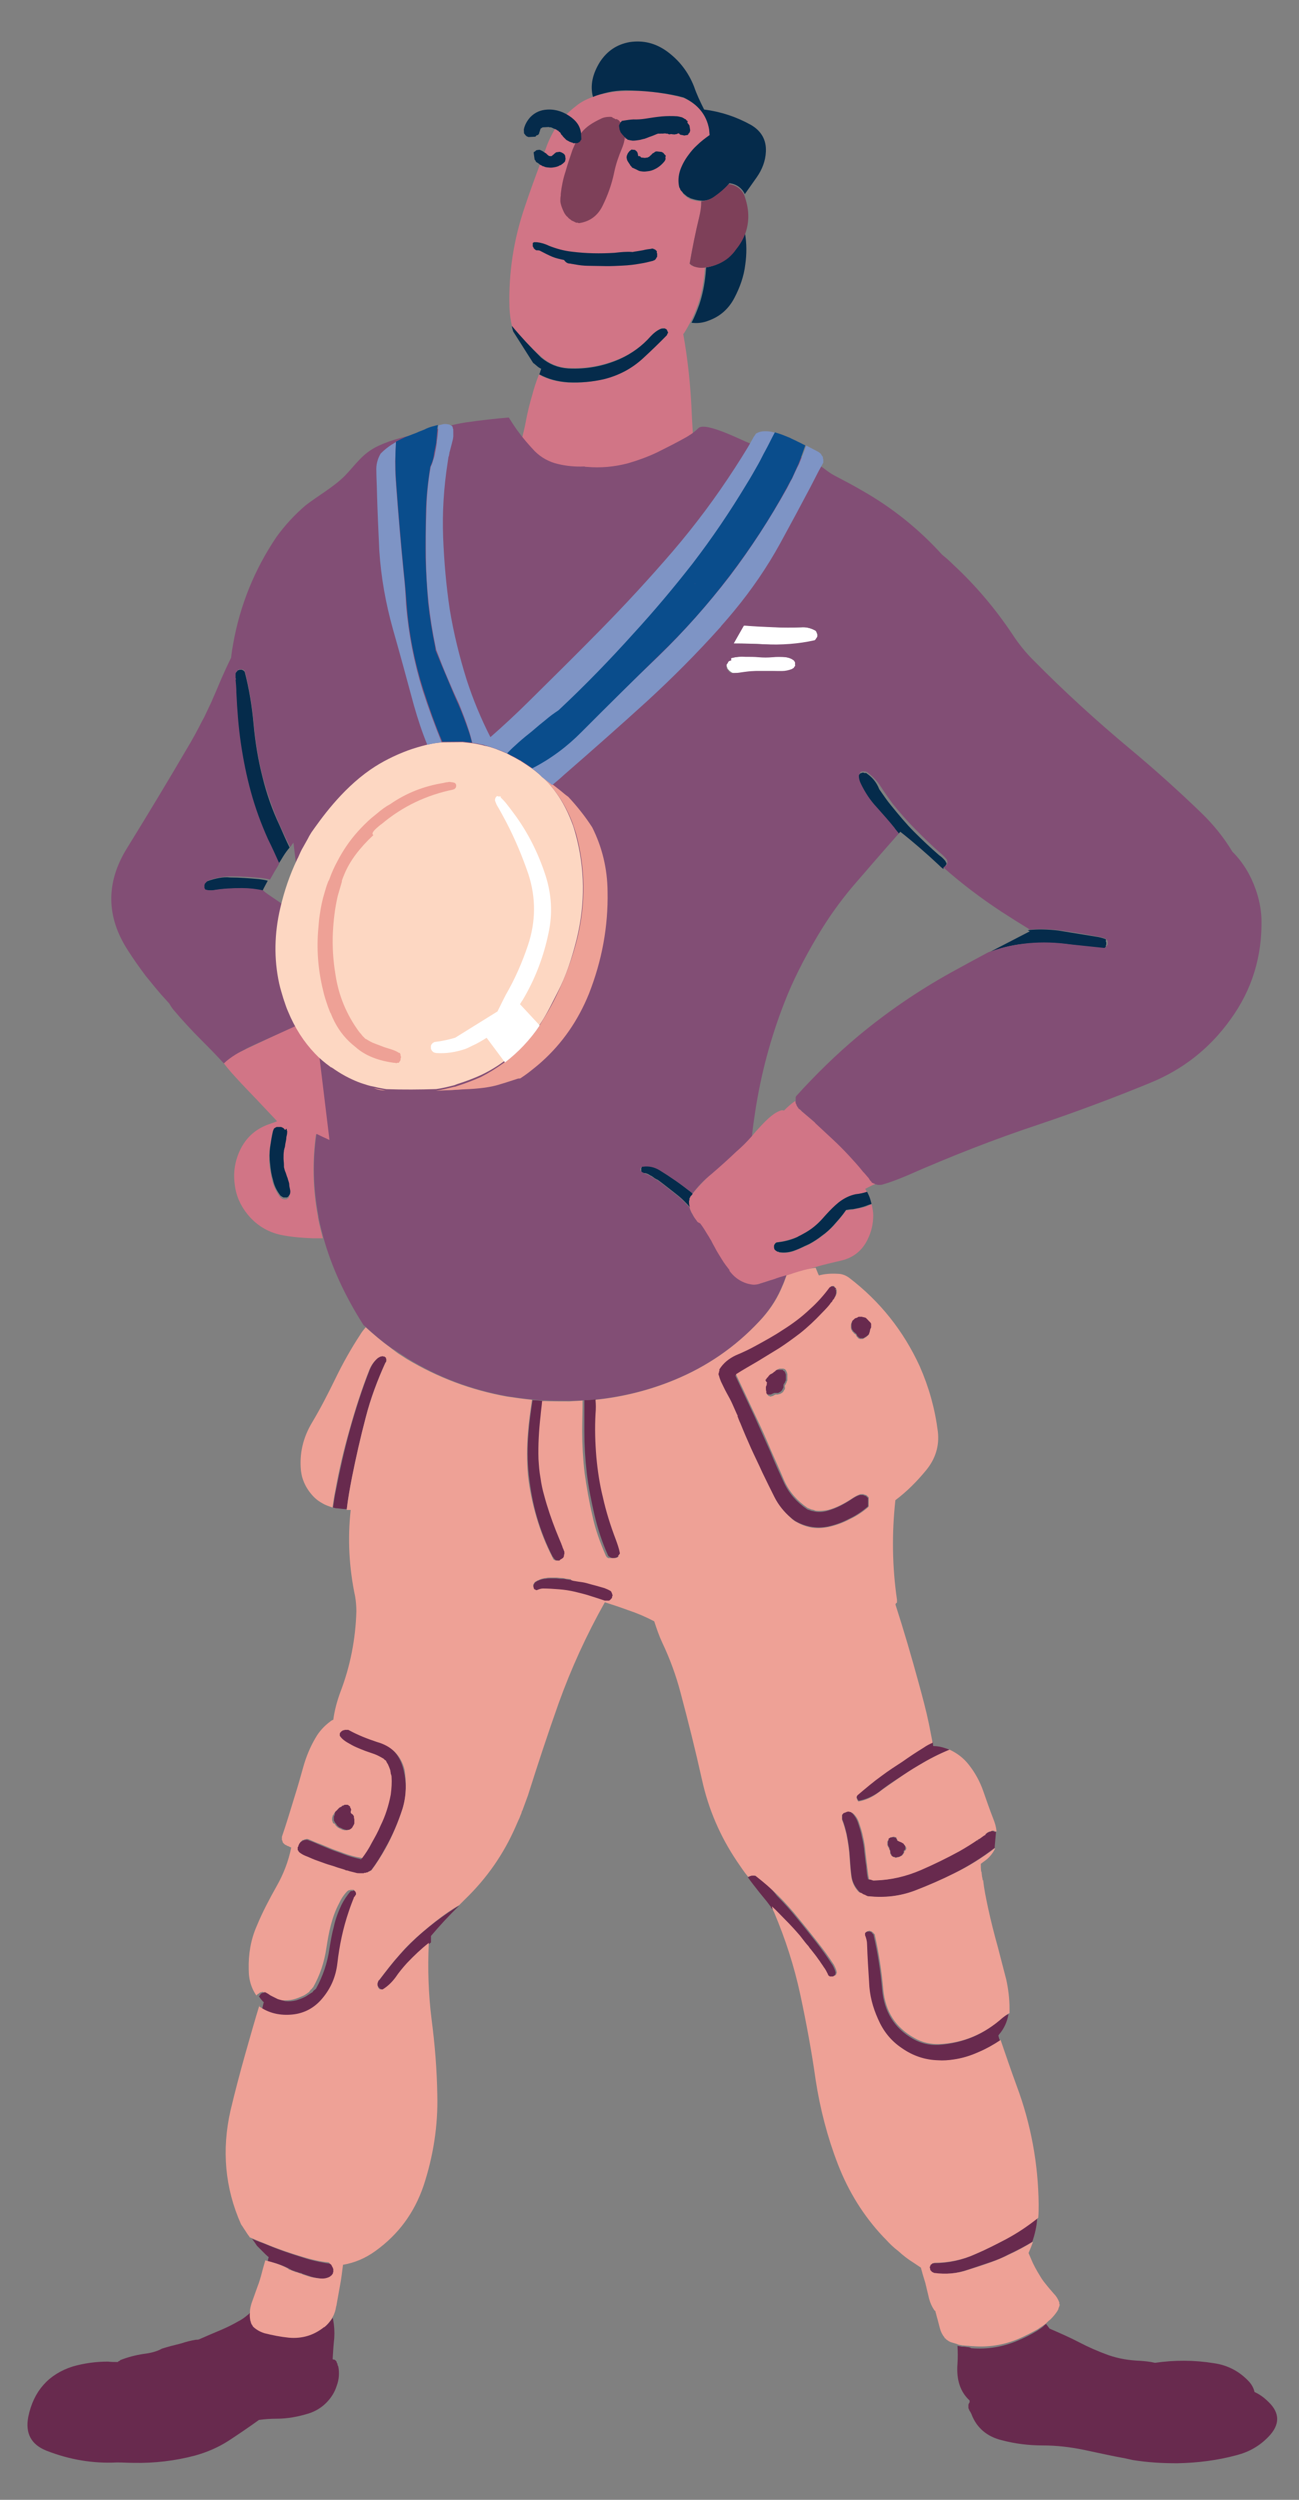 <svg enable-background="new 0 0 390 750" viewBox="0 0 390 750" xmlns="http://www.w3.org/2000/svg" xmlns:xlink="http://www.w3.org/1999/xlink"><rect x="0" y="0" width="390" height="750" fill="#808080" stroke="none"/><mask id="a" height="119" maskUnits="userSpaceOnUse" width="86.5" x="107.9" y="131.9"><path d="m-42.7-150.3c-5.4-1.6-14.2-1.8-19.2-1.2-3.1.3-17.4 5.1-24 12.5-12.5 14-26.5 33.7-20.6 59.1 5.7 24.7 23 35.7 50.1 30.9 32.1-5.7 47.8-50.9 39.5-74-6.7-18.4-15.3-24.3-25.8-27.3z" fill="#fa205c" opacity=".5" transform="matrix(1 -.009 .009 1 191.763 374.785)"/></mask><path d="m.8-47.2c-1.4.4-2.7.9-3.9 1.7-3.2 2-4.8 4-4.8 4-1.3 1.5-2.4 3.2-3.4 5.2-.1.3-1.5 3.1-1.8 3.8-1.7 3.6-3.4 7.2-5 10.9-3.4 7.7-5.4 15.8-5.9 24.2-.1 1.7 0 3.3.2 4.8 2 2.9 4.2 5.7 6.6 8.2 1.8 1.9 4 3 6.5 3.3 4.4.6 8.6.2 12.8-1.2 3.1-1 5.8-2.7 8.2-4.9.8-.7 1.6-1.3 2.6-1.6.1 0 .1 0 .1-.1h.1.2s.1 0 .1.1h.1.1s.1 0 .1.1c0 0 .1.1.1.1s.1.1.1.1.1.1.1.1.1.1.1.1.1.1.1.1c0 .1.1.1.1.1 0 .1.1.1.1.2v.2.1s0 .1-.1.2c0 0 0 .1-.1.1 0 .1 0 .1-.1.2-2.1 1.8-4.2 3.6-6.4 5.2-3 2.3-6.4 3.7-10.1 4.3-2.9.4-5.9.5-8.8.1-2.6-.4-4.9-1.2-7-2.6-.8 1.6-1.5 3.2-2.1 4.9-.8 2-1.5 4.1-2.1 6.2-.4 1.5-.9 2.9-1.4 4.4h.4c-1.8-.1-3.6 0-5.4.2-.1 0-.2 0-.4 0 .7 1.1 1.4 2.2 2.2 3.3 1.3 1.7 2.6 3.4 4.1 4.9 1.6 1.6 3.6 2.7 5.8 3.2s4.3.7 6.5.6h.6c3.5.3 6.9 0 10.2-.9 2.5-.7 4.9-1.6 7.2-2.7 2.4-1.2 4.8-2.4 7.1-3.7 1.1-.6 2.2-1.4 3.1-2.3.3 0 .5.1.8.2.1-1.9.1-3.7.2-5.6.3-6.6.2-13.2-.4-19.7l.1.1c.7-.9 1.3-1.8 1.9-2.7.9-1.4 1.6-2.8 2.3-4.3 1-2.3 1.7-4.7 2.2-7.3.1-.6.2-1.1.3-1.7h-.1c-1.1.1-2.1-.1-3.1-.6 0 0-.1-.1-.1-.1-.1 0-.1-.1-.1-.1-.1 0-.1-.1-.1-.1s-.1-.1-.1-.1c-.1 0-.1-.1-.1-.1l.1.1c0-.1-.1-.1-.1-.2 1-3.8 2.2-7.6 3.4-11.3.4-1.2.7-2.5.8-3.7-.6-.1-1.1-.2-1.7-.4-.3-.1-.6-.2-.8-.3s-.5-.2-.6-.4c-.3-.2-.5-.4-.7-.6s-.4-.4-.5-.6-.2-.4-.3-.6c0 0 0-.1 0-.2 0 0-.1-.1-.1-.1 0-.1 0-.1 0-.2s0-.1 0-.1c0-.1-.1-.1-.1-.1s0-.1 0-.2c0 0 0-.1-.1-.1-.2-1.4 0-2.8.6-4.1s1.4-2.5 2.4-3.6c.7-.8 1.5-1.5 2.2-2.1 1.1-.9 2.2-1.6 3.4-2.3 0-.5 0-.9-.1-1.4-.3-3.7-2.2-6.5-5.6-8.4-.5-.2-1-.3-1.4-.5-4.3-1.5-8.6-2.3-13.1-2.5-1.5-.1-3-.1-4.4.1-1.3.1-2.6.3-3.8.7z" fill="#d17586" transform="matrix(1.21 -.106 .106 1.21 181.718 86.378)"/><path d="m15.9 15.7c-.1.6-.2 1.1-.3 1.7-.5 2.6-1.2 5-2.2 7.3-.7 1.5-1.4 2.9-2.3 4.3 1.4.3 2.8.3 4.4-.2 2.9-.8 5.1-2.5 6.7-5s2.8-5.1 3.4-8c.6-2.6.8-5.1.6-7.6-.6 1.2-1.4 2.4-2.4 3.5-.7.7-1.4 1.4-2.2 1.9-1.6 1.3-3.5 1.9-5.7 2.1zm-49.1 10.2c0 .5.1.9.2 1.4l4.2 8.1c.1.1.1.2.2.2.3.3.6.6.9.9.2.2.5.4.8.6 0 .1-.1.1-.1.2-.2.4-.3.8-.5 1.1 2.1 1.4 4.4 2.2 7 2.6 3 .4 5.9.4 8.8 0 3.8-.6 7.1-2 10.1-4.3 2.2-1.7 4.3-3.4 6.4-5.2v-.1s.1-.1.1-.1c0-.1 0-.1 0-.1.2-.2.2-.2.2-.2v-.2s0-.1-.1-.1c0 0 0-.1 0-.2 0 0 0-.1-.1-.1 0-.1 0-.1 0-.2 0 0-.1-.1-.1-.1s-.1-.1-.1-.1c-.1 0-.1-.1-.1-.1h-.1c-.1 0-.1-.1-.1-.1h-.3-.1-.1-.2s-.1 0-.2 0c-1 .3-1.9.9-2.7 1.6-2.4 2.3-5.1 3.9-8.2 5-4.2 1.4-8.4 1.8-12.8 1.2-2.6-.4-4.7-1.5-6.5-3.3-2.3-2.7-4.5-5.5-6.5-8.4zm45.8-53c.5.2.9.3 1.4.5 3.4 2 5.3 4.8 5.6 8.4v1.4c-1.2.7-2.3 1.4-3.4 2.3-.8.6-1.5 1.3-2.2 2.1-1 1.1-1.8 2.3-2.4 3.6-.6 1.4-.8 2.8-.6 4.2 0 .1.1.1.1.2s0 .1.1.2v.2s0 .1.1.1c0 0 0 .1.1.2 0 0 0 .1.1.1 0 .1 0 .1.1.1.1.2.2.4.3.5.2.2.4.4.6.6s.4.4.7.5c.2.2.4.3.7.4.2.1.5.2.8.3.6.2 1.1.3 1.7.4 1.1.1 2.2-.2 3.2-.8 1.4-.8 2.7-1.7 3.8-2.9h.2c1.6.4 2.8 1.4 3.4 3 1.1-1.3 2.2-2.6 3.3-3.9 1.5-1.8 2.5-3.8 2.8-6.1.4-2.9-.7-5.2-3.1-6.9-3.4-2.3-7.1-3.9-11.2-4.8-.8-2-1.5-3.9-2-5.9-1.1-3.7-3.1-6.8-6-9.3-2.6-2.2-5.5-3.2-8.9-3-3.2.3-5.7 1.7-7.7 4.2-2.1 2.8-3 5.6-2.5 8.5 1.2-.4 2.5-.6 3.8-.8 1.4-.2 2.9-.2 4.4-.1 4.2.4 8.5 1.2 12.7 2.5z" fill="#052b4b" transform="matrix(1.21 -.106 .106 1.21 191.111 62.922)"/><path d="m7.3-5.7c-.1-.5-.2-.9-.3-1.3-.6-1.6-1.8-2.6-3.4-3-.1 0-.2 0-.2 0-1.2 1.1-2.5 2-3.9 2.8-1 .6-2.1.8-3.2.8-.1 1.3-.4 2.5-.8 3.7-1.3 3.8-2.4 7.6-3.4 11.4 0 0 .1.1.1.1l.1.1c0 .1.1.1.1.1s.1.1.1.1.1.1.2.1c0 0 .1.1.1.1s.1.1.1.1c1 .5 2 .7 3.1.6h.1c2.2-.2 4.1-.8 5.7-1.9.8-.6 1.5-1.2 2.1-2 1.1-1.1 1.9-2.3 2.5-3.5 1.2-2.6 1.5-5.3.9-8.3z" fill="#7e4059" transform="matrix(1.21 -.106 .106 1.21 215.7 67.723)"/><path d="m-15.2-3h-.2-.1-.1-.1-.1-.1-.1s0 .1-.1.1c0 0 0 0-.1 0 0 0 0 .1-.1.1v.1.1.1.1.1.2.1.1c0 .1.1.1.1.1 0 .1.1.1.1.2s0 .1.1.2c0 0 0 .1.1.1 0 0 .1.1.1.1s.1.1.1.1.1.1.2.1l.1.1h.2.1c.3 0 .6 0 .9.2 1 .5 2 1 3 1.4s2.1.6 3.1.8c.6.8 1.1.9 1.6.9.2 0 .4.1.6.1s.5.1.7.1c1.1.2 2.2.3 3.3.3h4.7c1.4 0 2.8-.1 4.3-.2 1.6-.1 3.1-.3 4.6-.6 1.2-.2 2.3-.5 3.4-.8 0 0 .1-.1.1-.1h.2v-.1h.1s.1-.1.1-.1.1-.1.1-.1 0-.1.1-.1v-.1s.1-.1.1-.1c0-.1 0-.1 0-.1s.1-.1.1-.1 0-.1.1-.1v-.2-.1-.1-.1-.1-.1-.1-.1s0-.1-.1-.1v-.3s0 0 0-.1v-.1s-.1-.1-.1-.1 0-.1-.1-.1-.1-.1-.1-.1-.1-.1-.1-.1h-.1s0-.1-.1-.1h-.1s-.1 0-.1-.1c-.1 0-.1 0-.1 0-.2-.1-.4-.1-.6 0-.7.1-1.4.2-2.1.4-.5.1-1.1.2-1.6.3s-.8.1-1 .2h-.2c-1.5-.1-3 .1-4.6.3-3.7.3-7.4.3-11.1-.1-2.1-.2-4-.7-5.9-1.4-1.1-.5-2.1-.8-3.2-.9z" fill="#052b4b" transform="matrix(1.154 .02 -.02 1.154 178.714 76.437)"/><path d="m5.6-12.7c-.1 0-.1 0-.2-.1 0 0-.1-.1-.2-.1s-.1 0-.2-.1c-.1 0-.1 0-.1-.1-.1 0-.1 0-.2-.1-.6-.1-1.7 0-2.4.3-5 2.3-5.7 4.1-7.3 7.8-.6 1.8-1.2 3.5-1.7 5.3-.6 1.8-1 3.7-1.2 5.6v.4c-.1.5-.1.9-.1 1.3s.1.8.2 1.1c.1.4.3.8.4 1.1.2.4.3.7.5 1s.4.6.7.8c.2.3.5.5.8.7 0 0 .1.1.1.1.1.1.1.1.2.1 0 0 .1.1.2.1s.1.1.2.1.1.1.2.1.1.1.2.1.1.1.2.1h.2.2c.1 0 .1.1.2.1h.2c2.6-.4 4.5-1.8 5.7-4.2 1.3-2.6 2.3-5.4 2.9-8.3.4-2 1.1-4 1.9-5.9.6-1.4.9-2.9.7-4.3v-.1c-.4-1.4-1.1-2-1.1-2.1-.1 0-.1-.1-.1-.2-.1 0-.1-.1-.1-.1-.1-.1-.1-.1-.2-.2 0 0-.1-.1-.2-.1s-.1-.1-.1-.1c-.1 0-.1-.1-.2-.1-.1.1-.2.1-.3 0z" fill="#7e4059" transform="matrix(1.215 0 0 1.215 177.955 51.135)"/><g fill="#052b4b"><path d="m-5.8-2.9c-.9.9-1.6 2-1.9 3.2v.2.1.1.3.2.1c0 .1.1.1.1.2 0 0 .1.1.1.1s0 .1.1.1v.1l.1.1s.1.1.1.1.1.1.1.1 0 0 .1.1.1 0 .1 0 .1.1.1.1.1 0 .1 0 .1.1.1.1h.1.1.1.1.2.1.2.1.2.1.1.1.2.2s.1-.1.1-.1.1-.1.1-.1.1-.1.1-.1.1 0 .1-.1c.2.1.2 0 .3 0 0-.1 0-.1.1-.1l.1-.1s.1-.1.1-.1v-.1s.1-.1.1-.1v-.1c.1-.3.1-.4.2-.4s0-.1 0-.2.1-.1.1-.2.1-.1.1-.2.1-.1.1-.2h.1c.1 0 .1 0 .2-.1s.2-.1.2-.1h.2.2.1.3.3.3.2c.1 0 .2.1.3.1s.2 0 .3 0l.4.2c.1 0 .1.1.2.1.1.1.2.1.2.1.1 0 .1.1.2.1s.1.1.2.1.2.1.2.1.3.2.4.3c.1 0 .2.1.2.1l.1.2.3.2c0 .1.1.1.1.2s.1.1.1.2.1.2.1.2c.1.1.1.2.2.2.1.1.1.2.1.2.3.4.4.5.6.7s.3.4.5.5.3.2.5.3c.1.1.3.2.4.2.1.1.3.1.4.2.2 0 .3.1.4.2h.2.2.2.2.2.1c.1 0 .1 0 .2-.1.1 0 .1 0 .2-.1 0 0 .1 0 .2-.1 0 0 .1-.1.1-.1s.1 0 .1-.1.1-.1.1-.2c0 0 .1-.1.1-.1s0 .1 0 .1v-.1s.1-.1.1-.1c0-.1 0-.1 0-.2v-.7c.1-2.1-.7-3.7-2.2-5 0 0-.1-.1-.1-.1-1.9-1.6-4-2.5-6.4-2.5-1.9 0-3.4.6-4.7 1.8z" transform="matrix(1.116 -.059 .059 1.116 165.843 38.058)"/><path d="m-7.9-3.2s-.1 0-.2 0h-.1-.2-.1c0 .2-.1.2-.1.2-.1 0-.1 0-.1 0s-.1.1-.1.1-.1.1-.1.1c-.1.1-.1.2-.1.2s-.1.1-.1.1-.1.1-.1.1c0 .1-.1.1-.1.2s0 .1-.1.1v.2.1.2.7c0 .1.1.2.1.3v.2c.1.3.2.5.3.6.1.2.2.4.3.5s.2.3.3.5c0 0 .1.1.1.1l.1.1c0 .2.1.3.2.3s.1.1.2.1c0 .1 0 .2.1.2.1.1.1.1.2.1.4.2.8.3 1.1.4.6.1 1.2.1 1.8.1.5 0 .9-.1 1.4-.1.7-.1 1.3-.3 2-.4.6-.1 1.2-.3 1.8-.4.2 0 .5.1.7.1s.5.1.7.1.5 0 .7.1c.1 0 .2.1.3.1h.2s.1.1.1.1c0 .1.1.1.2.1s.1.1.1.1c.4-.1.5 0 .6 0s.2.1.3.1.2 0 .3.1h.3.2.3c.1 0 .2-.1.2-.1h.4c0 .1.1.1.1.2s.1.1.2.2.1.1.2.1.2.1.3.1.2.1.2.1c.1 0 .2 0 .2.1h.2.4.2.2c.1 0 .1-.1.2-.1.1-.2.1-.2.2-.3.1 0 .1-.1.2-.1 0-.1.1-.1.1-.2.1-.1.1-.1.1-.2s.1-.1.1-.2 0-.2 0-.2v-.3-.1-.2-.3c0-.1 0-.2 0-.2 0-.1 0-.1-.1-.2 0-.1 0-.1-.1-.2 0-.1 0-.1-.1-.2 0-.1-.1-.1-.1-.2s0-.1 0-.2c.1-.1.1-.2.1-.3-.1 0-.1-.1-.1-.1s-.2-.1-.2-.2-.1-.1-.1-.2c0 0-.1-.1-.1-.1-.1 0-.2-.1-.2-.1-.1-.1-.1-.1-.2-.2 0 0-.1-.1-.2-.1 0-.1-.1-.1-.2-.2-.5-.2-.9-.4-1.3-.5-1.3-.3-2.7-.5-4-.6-1.5-.1-3-.1-4.5-.1-1.1 0-2.2-.1-3.2-.3-.9-.1-1.7-.1-2.6-.1z" transform="matrix(1.104 -.175 .175 1.104 196.571 38.326)"/><path d="m4.7-1.7c0-.1-.1-.1-.1-.2-.1 0-.1-.1-.2-.1 0-.1-.1-.1-.2-.2 0-.1-.1-.1-.2-.2 0 0-.1-.1-.2-.1s-.2-.1-.2-.1c-.1 0-.1 0-.2 0s-.2 0-.3 0h-.2c-.1 0-.2 0-.3 0s-.2 0-.2 0c-.2 0-.3.1-.4.1-.1.1-.2.2-.3.3-.2.1-.3.2-.4.3-.1.2-.3.4-.5.6-.1.2-.3.3-.5.4 0 0-.1.1-.2.1s-.1 0-.2 0-.1.1-.2.1-.2 0-.2 0-.2 0-.2 0h-.2-.2-.2s-.1 0-.1-.1c-.1 0-.1 0-.1-.1-.1 0-.1-.1-.2-.1-.3.1-.4 0-.4-.1-.1-.1-.1-.3-.1-.4-.1-.1-.1-.2-.2-.4-.1-.1-.2-.2-.3-.3-.1 0-.2-.1-.3-.2-.1 0-.2 0-.3 0s-.2 0-.3 0-.2 0-.3 0c-.1.1-.2.2-.3.3 0 0-.1.1-.2.2 0 .1-.1.1-.1.2-.1.1-.1.2-.2.3 0 .1-.1.2-.1.3s0 .2-.1.3v.3.2c0 .1.1.2.1.3s.1.2.1.3c.1.1.1.2.2.3s.3.4.4.5.2.2.3.4c.2.2.4.3.5.5l.9.3c.3.1.5.2.8.3s.6.1.9.1h.2c.4 0 .8-.1 1.2-.2.5-.1 1-.3 1.5-.6s.9-.6 1.3-1 .8-.9 1.1-1.4v-.1s.1-.1.1-.2v-.2-.1-.1s0-.1-.1-.1l.1-.4c0 .1 0 .1 0 0z" transform="matrix(1.208 .127 -.127 1.208 193.996 48.268)"/><path d="m-1.5-1.9c-.3-.2-.5-.4-.8-.5-.1 0-.1 0-.2 0s-.2 0-.4 0c-.1 0-.2 0-.3.1s-.2.1-.3.2c-.2 0-.3.1-.3.3v.2.1.2.2.1.2.2.1.2.1c0 .1.1.2.1.2.1.1.1.2.1.3.1.1.1.1.1.2.3.2.4.3.5.4l.2.2c.1.1.1.2.2.2.1.1.2.2.3.2.2.2.3.3.5.3.2.2.5.3.9.4s.8.2 1.2.2c.6 0 1.1 0 1.7-.2.1-.1.2-.1.3-.1.2 0 .3-.1.4-.2.1 0 .3-.1.4-.2s.2-.1.3-.2.1-.1.2-.2c0-.1.1-.2.1-.3s.1-.2.1-.2c0-.1 0-.2 0-.2v-.3c0-.1 0-.1 0-.2s0-.1 0-.2-.1-.1-.1-.2-.1-.2-.1-.2l-.3-.3c-.1 0-.1-.1-.2-.1 0-.1-.1-.1-.1-.1-.1 0-.1-.1-.2-.1s-.1-.1-.2-.1-.1 0-.2 0-.1 0-.2 0h-.4c-.1 0-.3.1-.4.2-.1 0-.2.1-.3.2-.2.1-.4.2-.5.3-.2.1-.3.1-.5 0-.1 0-.2 0-.3-.1-.2-.2-.4-.4-.6-.7-.3-.2-.5-.4-.7-.6z" transform="matrix(1.203 -.169 .169 1.203 165.108 47.432)"/></g><path d="m.1-.1s-.1 0-.1.1v.1s.1 0 .1-.1c-.1 0 0-.1 0-.1z" fill="#682a4e" transform="matrix(1.215 0 0 1.215 229.005 414.891)"/><path d="m-81.1-23.1c0 .1.1.1.2.2 1.2 1.7 2.5 3.3 4 4.9 1.7 1.9 3.5 3.7 5.2 5.5s3.3 3.5 5 5.3c-.7.3-1.4.5-2.2.8-3 1.1-5.2 3-6.7 5.8-1.4 2.7-2 5.7-1.6 8.8.3 2.9 1.4 5.4 3.2 7.6.2.2.4.5.6.7 2.1 2.3 4.8 3.8 7.8 4.4 2.5.5 5.1.7 7.7.8h2.5c-.4-1.5-.8-3.1-1.1-4.6-.1-.4-.1-.8-.2-1.2-1.2-6.6-1.3-13.3-.4-19.9-1.4-.7 4.9 2.6 3.6 1.7l-1.1-9.1c-.1-.1-2.3-20.8-2.6-21.7-.8.4-18.9 8.8-19.7 9.3-1.1.7-2.1 1.4-2.9 2.2-.4-.5-.9-1-1.3-1.5zm16.1 17.8c.1.1.1.1.2.2v.1s.1.1.1.1.1.1.1.1v.2s0 .1.1.1v.1.2.1.2c-.1.4-.1.8-.2 1.2s-.1.9-.2 1.4c-.1.4-.1.8-.2 1.2 0 .2-.1.3-.1.5v.4c-.1.6-.1 1.2-.1 1.8v1.7c0 .2.1.3.1.5.1.5.2.9.4 1.3.1.5.3.9.4 1.3.2.5.3.9.4 1.4s.2.9.3 1.4c.1.4.1.7 0 1.1v.1c0 .1-.1.1-.1.2s-.1.2-.2.2c-.1.1-.2.1-.2.2-.1 0-.2.1-.2.1h-.2-.4s-.1 0-.2-.1c-.1 0-.1 0-.2 0s-.1-.1-.1-.1c-.1 0-.1-.1-.2-.1 0 0-.1-.1-.1-.1s-.1 0-.1-.1c0 0-.1-.1-.1-.1l-.1-.1c-.8-1.2-1.4-2.4-1.8-3.8-.3-1.3-.5-2.6-.7-3.9-.1-1.5-.1-2.9.1-4.4.2-1.3.4-2.6.7-3.9.1-.3.2-.5.3-.7.1 0 .1-.1.2-.1s.1-.1.2-.1.1-.1.2-.1h.2c.1 0 .1-.1.2-.1h.2.1c.1 0 .1 0 .2.1h.2c.1 0 .1.1.2.1s.1 0 .2.1c.1 0 .1.1.2.1zm126.3-6.8v-.1c-1 .7-1.9 1.5-2.8 2.4l-.1-.1h-.1-.1-.1-.1-.1c-.1 0-.2.1-.3.1-1.1.4-2 1.1-2.9 1.9-1.1 1-2.1 2.1-3.1 3.2-.3.4-.7.8-1 1.2-1.2 1.3-2.5 2.6-3.9 3.8-2 1.9-4 3.7-6.1 5.5-1.8 1.6-3.4 3.3-4.9 5.2l-.3.3c0 .1-.1.2-.1.2 0 .1-.1.2-.1.2v.2h-.1v.2c0 .2 0 .3-.1.5 0 .3 0 .7.1 1 0 .1.1.2.1.4s.1.5.2.7c.1.3.3.7.5 1 .2.4.4.7.6 1.1l.4.5c.1.2.3.4.4.6.7.9 1.3 1.9 1.9 2.9.3.5.5.9.8 1.4.3.6.7 1.1 1 1.6.6 1 1.2 2 1.8 3s1.2 1.9 2 2.9c.1.1.1.1.1.2 1 1.2 2.2 2.2 3.6 2.8.6.3 1.2.4 1.9.5s1.5 0 2.2-.3c1.1-.3 2.1-.7 3.2-1 1-.3 2-.6 3.1-.9.5-.2 1-.3 1.5-.5 2-.6 3.9-1.1 5.9-1.7 2.1-.6 4.2-1.1 6.4-1.6 3-.7 5.2-2.5 6.5-5.2 1-2 1.4-4 1.4-6 0-.9-.2-1.8-.4-2.7-.3.1-.6.2-.9.4-.7.3-1.5.5-2.2.6-.5.1-1 .2-1.5.3-.6.1-1.1.2-1.7.2-.3.4-.6.8-.8 1.1-.7.9-1.5 1.8-2.3 2.7-.9.9-1.8 1.8-2.8 2.5-1 .8-2.1 1.5-3.2 2.1-.4.2-.7.4-1.1.5-.9.4-1.8.8-2.8 1.2-1.2.4-2.4.5-3.6.3 0 0-.1-.1-.1-.1-.1 0-.1 0-.1-.1-.1 0-.1 0-.2 0l-.1-.1h-.1s-.1-.1-.1-.1c-.1 0-.1-.1-.1-.1s-.1-.1-.1-.1-.1-.1-.1-.1l-.2-.5c0-.1 0-.3 0-.4s.1-.2.1-.4c0-.1.1-.2.2-.3s.1-.1.2-.2h.1c.3 0 .6-.1.9-.1 1.4-.3 2.8-.7 4.2-1.2.5-.2 1-.5 1.5-.8 1.9-1 3.5-2.3 4.9-3.9.2-.3.5-.6.8-.8 1-1.1 2-2.1 3.1-3 1.3-1 2.7-1.7 4.2-2 1-.2 1.9-.4 2.8-.6-.2-.3-.3-.5-.5-.8.8-.4 1.7-.9 2.5-1.2 0 0-.1-.1-.1-.1l-.1-.2s-.1-.1-.2-.1-.1-.1-.2-.2c-.1 0-.1-.1-.1-.2-.1 0-.1-.1-.2-.2-.1 0-.1-.1-.2-.2 0-.1-.1-.1-.1-.2-.2.2-.2.1-.2.1l-1.3-1.5c-.1-.1-.1-.2-.2-.2-1.1-1.4-2.3-2.7-3.5-4-1.3-1.4-2.6-2.7-4-4s-2.8-2.7-4.2-4c-.3-.2-.5-.4-.8-.6-.9-.8-1.8-1.5-2.7-2.3-.1-.1-.3-.2-.4-.4-.1-.1-.2-.2-.4-.3-.1-.1-.2-.2-.2-.3-.1-.1-.2-.2-.2-.3s-.1-.1-.1-.1c0-.1 0-.1 0-.2 0 0-.1-.1-.1-.2 0 0-.1-.1-.1-.1v-.2s-.1-.1-.1-.1v-.2c-.1-.1-.1-.1-.1-.1z" fill="#d17586" transform="matrix(1.215 0 0 1.215 164.245 345.143)"/><path d="m-91.6 41.6c0-.1-.1-.1-.1-.2l-.2-.2c-.1 0-.1-.1-.2-.1-.1-.1-.1-.1-.2-.1s-.1-.1-.2-.1-.1 0-.2 0-.1 0-.2 0h-.1-.2c-.1 0-.2 0-.2 0-.1 0-.1 0-.2 0s-.1.1-.2.1-.1.1-.2.1c0 .1-.1.1-.2.1-.1.2-.2.4-.3.7-.3 1.3-.5 2.5-.7 3.9s-.2 2.9 0 4.3c.1 1.3.3 2.6.7 3.9.3 1.4.9 2.6 1.8 3.8l.1.1s.1.1.1.1h.1s.1.1.1.1.1.1.2.1c0 0 .1.1.2.1h.2.2.2.2c.1 0 .2-.1.2-.1.1 0 .2-.1.2-.2.1-.1.2-.2.2-.2 0-.1.1-.1.1-.2 0 0 .1-.1.1-.2.1-.4.1-.7 0-1.1s-.2-.9-.2-1.4c-.1-.5-.3-.9-.4-1.4-.2-.4-.3-.9-.5-1.4-.2-.4-.3-.9-.4-1.3 0-.2 0-.3 0-.5 0-.6-.1-1.1-.1-1.7s0-1.2.1-1.8c0-.1 0-.3.1-.4 0-.1 0-.3.1-.4.1-.4.1-.8.2-1.2.1-.5.2-.9.2-1.4.1-.4.2-.8.2-1.2v-.2-.1c0-.1-.1-.1-.1-.2v-.1-.1c0-.1 0-.1-.1-.1v-.1c-.3.4-.3.3-.4.3zm-19.1-61.4c-.1 0-.1.1-.2.1 0 0-.1.1-.1.1s-.1.1-.1.1-.1.1-.1.1-.1 0-.1.1l-.1.1s-.1.1-.1.1 0 .1-.1.1v.1s-.1.1-.1.1-.1.1-.1.1v.2.1.2.1s0 .1.1.1c0 0 0 .1.1.1v.1s.1.1.1.1.1.1.1.1h.1c.6.1 1.3.1 1.9.1 2.3-.4 4.7-.5 7-.5 1.8 0 3.6.2 5.3.6.4-.9.9-1.7 1.3-2.5-.7-.2-1.5-.3-2.2-.4-2.3-.2-4.7-.4-7.1-.4-1.7-.2-3.6.2-5.6.9.1 0 .1 0 0 0zm8.7-52.1c-.1 0-.1-.1-.2-.1h-.2s-.1 0-.2 0-.1 0-.1 0c-.1 0-.2 0-.2.1-.1 0-.1 0-.2 0s-.2.1-.2.2c-.1 0-.1.1-.2.2s-.1.1-.2.2-.1.2-.2.2c0 .1-.1.1-.1.2v.3c0 .1-.1.2-.1.3v.3c0 .1.1.2.1.2 0 .1 0 .2.1.3v.1h-.1c.1 1.1.2 2.2.2 3.3.1 4.1.5 8.3 1.1 12.4s1.4 8.1 2.5 12.1 2.5 7.8 4.2 11.6c.9 2 1.8 4 2.8 6 .4-.6.8-1.2 1.2-1.9.5-.8 1-1.5 1.6-2.2-.9-1.8-1.7-3.7-2.5-5.5-1.8-3.8-3.2-7.8-4.2-11.9-1.1-4.3-1.8-8.6-2.2-13-.4-4.5-1.1-8.8-2.2-13-.1-.1-.1-.1-.2-.2s-.2-.2-.3-.2zm213.4 66.6c0-.1 0-.1 0 0-.1-.1-.1-.1-.1-.1s-.1-.1-.1-.1c-.8-.3-1.6-.5-2.4-.6-3-.5-6.1-1-9.2-1.5-2.5-.3-5.1-.4-7.6-.1.1.1.2.1.3.2l.2.1c-.2.1-.4.2-.6.3l-8.9 4.6c-.2.1-.4.2-.6.3.2-.1.3-.1.5-.2 3-1.1 6.1-1.8 9.2-2 3.4-.3 6.7-.2 10 .2 2.9.4 5.8.7 8.6 1h.1s.1-.1.1-.1h.1s.1-.1.1-.1.1-.1.1-.1.1-.1.1-.1v-.1-.1-.2s.1-.1.1-.1v-.1-.2-.1-.2s0-.1-.1-.1v-.2s0-.1 0-.2v-.1c.2 0 .2 0 .1 0zm-81.4 74.7c-.1 0-.1.1-.2.1-.1.1-.2.1-.2.2-.1.1-.2.2-.2.3-.1.1-.1.2-.1.3v.4l.1.4s.1.1.1.1c0 .1.1.1.1.1s.1.1.1.1.1.1.1.1h.1l.1.1s.1.1.2.1h.2c.1 0 .1.1.1.1 1.2.2 2.4.1 3.6-.3.9-.3 1.8-.7 2.8-1.2.4-.2.7-.3 1.1-.5 1.1-.6 2.2-1.3 3.2-2.1 1-.7 2-1.6 2.8-2.5s1.6-1.8 2.3-2.7c.3-.4.6-.8.8-1.1.5-.1 1.1-.2 1.7-.2.5-.1 1-.2 1.5-.3.8-.2 1.5-.4 2.2-.7l.9-.3c-.1-.4-.2-.7-.3-1.1-.2-.7-.5-1.3-.8-1.9-.9.3-1.8.5-2.8.6-1.5.3-2.9 1-4.2 2-1.1.9-2.1 1.9-3.1 3-.3.3-.5.6-.8.9-1.4 1.6-3 2.9-4.9 3.9-.5.3-1 .5-1.5.8-1.3.6-2.7 1-4.2 1.2-.2 0-.5.1-.8.1zm-33.1-18.8h-.1-.1v.1s-.1 0-.1.1v.1s0 .1-.1.1v.1.1.1.1.1.1.1.1.1s.1.1.1.1v.1h.1v.1s.1 0 .1.1h.1.1.1.1.2c.2 0 .5.1.7.2l.2.1c.2.1.3.2.5.3.3.1.5.3.8.5.2.2.5.3.8.5h.1l1.2.9 2.7 2.1c.9.7 1.8 1.4 2.6 2.2.5.5 1 1 1.5 1.6 0-.1-.1-.2-.1-.4-.1-.3-.1-.7-.1-1 0-.2.1-.3.1-.5 0-.1 0-.1 0-.2s0-.1.1-.2c0-.1.1-.1.1-.2s.1-.2.1-.2l.3-.3c.1-.1.1-.2.2-.3-.2-.2-.3-.3-.4-.4-1.3-1-2.6-2-3.9-2.9s-2.6-1.8-3.9-2.6-2.6-1.1-4.1-.9zm55.3-97s-.1-.1-.1-.1-.1 0-.2 0h-.1s-.1 0-.2 0c0 0-.1 0-.1-.1h-.2-.2c-.1 0-.1.1-.1.1-.1 0-.1 0-.2 0 0 0-.1.1-.2.1 0 0-.1.1-.1.1s-.1.1-.1.1-.1.1-.1.1c0 .1-.1.1-.1.1v.2c0 .1 0 .1-.1.2 0 .7.2 1.3.5 1.9 1 2.1 2.4 4.1 4 5.8 1.7 1.9 3.1 3.5 4.4 5 .4.5.8.9 1.1 1.4.1-.2.3-.3.4-.5 3.3 2.6 6.5 5.4 9.5 8.2.3.3.6.6 1 .9s.1-.1.1-.1c.1 0 .1-.1.1-.1 0-.1.1-.1.1-.1.1 0 .1-.1.1-.1 0-.1.1-.1.1-.1s.1-.1.1-.1.1-.1.1-.2c0 0 0-.1.1-.1 0 0 0-.1.1-.1v-.1-.1-.2s0-.1-.1-.1c0 0 0-.1-.1-.1 0-.1 0-.1 0-.2-.5-.6-1-1.1-1.6-1.5-2.2-1.9-4.2-3.8-6.2-5.8s-3.8-4.2-5.6-6.4c-1.1-1.3-2-2.7-3-4.1-.7-1.8-1.8-3-3.1-3.9z" fill="#052b4b" transform="matrix(1.215 0 0 1.215 196.787 288.419)"/><path d="m11.1-2.8c0-.1.1-.1.1-.2v-.1-.2-.2c0-.1-.1-.2-.1-.3-.1-.2-.1-.3-.2-.5 0 0-.1-.1-.1-.1l-.1-.1c-.1-.1-.1-.1-.2-.1-1-.6-2.1-.8-3.3-.7-2.3.1-4.5.1-6.7-.1-2.4-.1-4.7-.2-7.1-.4h-.3c-1.1 1.3-2.3 2.7-3.5 4-.1.2-.3.3-.4.5h1.4c2.5 0 5.1 0 7.6.2 4.2.3 8.4 0 12.4-.9 0 0 .1-.1.2-.2s.1-.2.2-.3c0-.1 0-.2.1-.3zm-21 5s-.1 0-.1.1c0 0-.1 0-.2.1h-.1s-.1.1-.1.1c-.1 0-.1 0-.1.1 0 0-.1.1-.1.1s-.1.1-.1.1-.1.1-.1.1 0 .1-.1.1-.1 0-.1.1v.1s-.1.1-.1.2c0 0-.1.1-.1.1v.2s0 .1-.1.1v.1c0 .1 0 .1.1.1v.2.1c0 .1.1.1.1.2s0 .1.1.2v.1s0 .1.1.2c0 0 .1.1.1.1s.1.1.1.1l.1.1c0 .1 0 .1.1.1 0 0 .1.1.1.1s.1.1.1.1c.1 0 .1.1.2.1 0 0 .1.1.1.1s.1.1.2.1c0 0 .1 0 .1.1h.2c.6 0 1.3 0 1.9-.1 1.3-.2 2.7-.4 4-.4h3.5c1 0 2 .1 3 .1.9 0 1.7-.2 2.5-.5.1 0 .1-.1.2-.1s.1-.1.1-.1c.1 0 .1-.1.2-.2 0 0 .1-.1.1-.2 0 0 .1-.1.1-.2-.4-.2-.4-.3-.4-.3 0-.1 0-.1 0-.2v-.2-.1c0-.1 0-.1 0-.2 0 0 0-.1-.1-.1 0-.1 0-.2 0-.2 0-.1-.1-.1-.1-.1 0-.1-.1-.1-.2-.2 0 0-.1-.1-.1-.1s-.1-.1-.2-.1c0 0-.1-.1-.2-.1-.4-.2-.8-.3-1.3-.4-1.1-.1-2.2-.1-3.3 0-1.2 0-2.3 0-3.4 0-1.1-.1-2.3-.1-3.3-.1-1.2 0-2.3.1-3.4.3z" fill="#fff" transform="matrix(1.215 0 0 1.215 231.769 194.663)"/><path d="m-87.7 56.9c-1.1-.5-2.2-1-3.2-1.5-1 6.7-.8 13.3.4 19.9.1.4.1.8.2 1.2.3 1.5.7 3 1.1 4.5 2 7.2 5.3 14.4 9.9 21.6.2.2.4.3.6.5 1.9 1.8 3.9 3.5 6.2 5.1.3.2.5.4.8.5.5.3 1 .7 1.5 1s.9.6 1.4.9c.1.1.2.1.3.2 7.6 4.7 15.9 7.8 24.8 9.4 2 .3 4.1.6 6.2.8.9.1 1.9.2 2.8.2 2.2.1 4.5.1 6.8.1 1.1 0 2.1-.1 3.2-.1.9-.1 1.9-.2 2.8-.2 6.7-.7 13.2-2.3 19.5-4.9 8-3.3 15-8.1 20.9-14.4 2.2-2.4 4-5 5.3-7.9.4-.9.8-1.8 1.1-2.7.1-.3.2-.5.3-.8-1.1.3-2.1.6-3.1 1-1.1.3-2.1.7-3.2 1-.7.3-1.5.4-2.2.3-.6-.1-1.2-.2-1.9-.5-1.5-.6-2.7-1.6-3.6-2.8 0-.1-.1-.1-.1-.2 0 .1.1.1.1.2-.1-.1-.1-.1-.1-.2h.1c-.7-.9-1.4-1.8-2-2.8s-1.2-1.9-1.7-2.9c-.3-.5-.6-1.1-.9-1.7-.3-.4-.5-.9-.8-1.3-.6-1-1.2-2-1.9-2.9-.7-.3-.8-.5-.9-.7l-.3-.4c-.3-.4-.5-.7-.7-1.1-.2-.3-.4-.7-.5-1-.1-.2-.2-.5-.2-.7-.5-.5-1-1.1-1.5-1.6-.8-.8-1.7-1.5-2.6-2.2s-1.8-1.4-2.7-2.1c-.4-.3-.8-.6-1.2-.9h-.1c-.3-.2-.5-.3-.8-.5-.2-.2-.5-.3-.8-.5-.2-.1-.4-.2-.6-.3l-.2-.1c-.2-.1-.5-.2-.7-.2 0 0-.1-.1-.2-.1h.1s-.1-.1-.1-.1-.1 0-.1-.1h-.1-.1s-.1-.1-.1-.1-.1 0-.1-.1c0 0 0-.1-.1-.1 0 0 0-.1-.1-.1v-.1s-.1-.1-.1-.1v-.1-.1-.1-.1.1s0-.1.1-.1v-.1s.1-.1.1-.1.1-.1.1-.1h.1s0-.1.1-.1h.1.1c1.4-.2 2.8.1 4.1.9s2.7 1.7 4 2.6 2.6 1.9 3.9 2.9c0 0 .1.1.2.2-.1.1-.1.2-.2.3 1.4-1.9 3-3.6 4.9-5.1 2.1-1.8 4.1-3.6 6.1-5.5 1.4-1.2 2.7-2.5 3.9-3.9.2-2 .5-4 .8-6 1.4-9.2 3.8-18.2 7.2-26.9 2-5.2 4.8-10.8 8.4-16.8 2.5-4.2 5.3-8.1 8.4-11.8 3.8-4.4 7.6-8.8 11.5-13.2-.4-.5-.8-.9-1.1-1.4-1.2-1.5-2.7-3.2-4.4-5.1-1.6-1.7-2.9-3.7-3.9-5.8-.3-.6-.5-1.3-.5-2 0-.1.1-.1.1-.2v-.1s.1-.1.1-.2c0 0 .1-.1.1-.1 0-.1.1-.1.1-.2 0 0 .1-.1.1-.1.1 0 .1-.1.2-.1h.2.1.2.2.1.2s.1.1.1.1h.2s.1.1.1.1c1.3 1 2.4 2.1 3.3 3.5s1.9 2.8 2.9 4.2c1.8 2.2 3.6 4.3 5.6 6.3s4 4 6.2 5.9c.6.5 1.1 1 1.6 1.6 0 0 0 .1.1.1v.2c0 .1.1.1.1.1v.2.2.1c0 .1-.1.1-.1.1v.2c0 .1-.1.1-.1.1 0 .1 0 .1-.1.2 0 0-.1.1-.1.1s-.1.1-.2.1c0 0-.1.1-.1.1s-.1.1-.2.1c0 0-.1.1-.1.1 4.5 4 9.3 7.6 14.3 10.9 2.3 1.5 4.7 3 7 4.4-.1.2-.2.2-.3.1 2.5-.3 5-.2 7.5.1 3.1.4 6.1.9 9.2 1.5.8.1 1.6.3 2.4.6 0 0 0 .1.1.1h.1v.1s.1.1.1.1 0 .1.1.1c0 .1 0 .1.1.2v.1.1.1.1.1.1.1.2s-.1.1-.1.1-.1.1-.1.1-.1.1-.1.1v.1s-.1.1-.1.1-.1.1-.1.1-.1.1-.1.1-.1 0-.1.1c-2.9-.3-5.8-.6-8.6-.9-3.5-.5-6.8-.6-10.2-.3-3.1.3-6.2.9-9.2 2-.2.1-.4.1-.6.2h-.1c-3.2 1.7-6.3 3.4-9.4 5.1-8.1 4.5-15.7 9.7-22.8 15.6-5.5 4.6-10.6 9.6-15.4 14.9 0 .1 0 .1-.1.2v.1.1.1.2.2.1.1.1.2.1.2c0 .1.1.1.1.2s0 .1.1.1v.2s.1.1.1.2c.1.1.2.2.2.3.1.1.2.2.2.3.1.1.2.2.4.3.1.1.3.2.4.4.9.8 1.8 1.5 2.7 2.3.2.2.5.4.7.7 1.4 1.3 2.8 2.6 4.2 3.9s2.7 2.6 4 4c1.2 1.3 2.4 2.6 3.5 4 .1.1.1.2.2.2l1.3 1.5s0 .1.1.2.1.1.1.2c.1.1.1.1.2.2l.2.2c0 .1.1.1.1.2.1.1.1.1.2.1s.1.1.2.1l.2.1h.1s.1 0 .1.1c.1 0 .1 0 .2.1h.2c.1 0 .1 0 .2.1h.2.2c.3 0 .6 0 .9-.1 2.1-.6 4.1-1.4 6-2.2 10.7-4.7 21.6-9 32.8-12.7 9.2-3.1 18.3-6.5 27.3-10.2 8.1-3.3 14.7-8.5 19.8-15.6 5.4-7.4 7.9-15.7 7.7-24.9-.1-2.5-.6-4.9-1.4-7.2-1.3-3.7-3.2-6.8-5.8-9.4-2.1-3.5-4.7-6.7-7.7-9.6-5.6-5.4-11.5-10.7-17.5-15.7-8.4-7-16.4-14.3-24-22-1.9-1.9-3.6-4-5.1-6.3-4.2-6.3-9.1-12.1-14.6-17.2-.9-.9-1.8-1.7-2.8-2.5-5.7-6.3-12.3-11.6-19.7-15.8-2.2-1.3-4.5-2.5-6.8-3.7-2.1-1.1-3-2.3-5.1-3.3-5-2.4-10.6-3-15.9-4.7-1.7-.6-10.9-5.4-12.7-3.8-.9.9-2 1.7-3.1 2.3-2.3 1.3-4.7 2.5-7.1 3.7-2.3 1.1-4.8 2-7.2 2.7-3.4.9-6.8 1.2-10.2.9-.2 0-.4 0-.6-.1-2.2.1-4.4-.1-6.5-.6-2.2-.5-4.2-1.6-5.8-3.2-1.5-1.6-2.9-3.2-4.2-5-.8-1.1-1.5-2.2-2.2-3.3-3.5.3-7 .7-10.5 1.2-3.6.5-7.3 1.8-10.9 2.6-3.7.8-7.4 1.6-10.8 3.2-3.9 1.8-5.5 4.5-8.3 7.4-2.8 2.8-6.6 4.9-9.7 7.3-2.7 2.3-5.1 4.9-7.2 7.8-5.4 8-9 16.8-10.7 26.4-.2 1.1-.4 2.3-.5 3.4-.9 1.8-1.7 3.6-2.5 5.4-.7 1.7-1.4 3.3-2.1 4.9l-.3.7c-.6 1.3-1.2 2.5-1.8 3.8l-.4.7c-1.2 2.4-2.5 4.8-3.9 7.1-4.8 8.2-9.7 16.3-14.7 24.4-5.3 8.5-5.2 17 .2 25.3 1.4 2.2 2.9 4.3 4.4 6.3 1.3 1.6 2.6 3.2 3.9 4.7.6.7 1.3 1.4 1.9 2.1.3.5.6 1 1 1.5 2.2 2.6 4.5 5.1 6.9 7.5 1.4 1.4 2.8 2.8 4.2 4.3.5.5.9 1 1.4 1.5.8-.8 1.8-1.5 2.9-2.2.8-.5 1.6-.9 2.4-1.3-.1-.2 17.3-7.8 17.3-8-.3-1.5-2.7-21.5-2.7-21.5s-2.9-4-5.2-6.1c-1-.9-5-3.3-4.9-3.6-1.7-.4-3.5-.6-5.3-.6-2.3 0-4.7.1-7 .5-.6.1-1.3.1-1.9-.1h-.1s-.1-.1-.1-.1-.1-.1-.1-.1v-.1s-.1-.1-.1-.1v-.1-.2-.2-.1-.1-.1s0-.1.1-.1c0-.1 0-.1 0-.2 0 0 .1-.1.1-.1s.1 0 .1-.1l.1-.1s.1-.1.1-.1.1-.1.1-.1.1-.1.1-.1.1 0 .1-.1c0 0 .1-.1.2-.1h.1c1.8-.7 3.8-1 5.8-1 2.4 0 4.7.2 7.1.4.7.1 1.5.2 2.2.4.4-.7.8-1.4 1.2-2.1.4-.6.8-1.3 1.1-1.9-.9-2-1.8-4-2.8-6-1.7-3.8-3.1-7.6-4.2-11.6s-1.9-8-2.5-12.1-.9-8.2-1.1-12.4c0-1.1-.1-2.2-.2-3.3h.1v-.1c0-.1-.1-.2-.1-.3s0-.1 0-.2v-.3c0-.1 0-.2 0-.3v-.3c0-.1.1-.1.1-.2s.1-.2.1-.2c0-.1.1-.1.2-.2s.1-.1.2-.2.1-.1.2-.2h.2.2.2.1.2c.1 0 .1.1.2.1s.2.1.2.2c.1 0 .1.1.2.2 1.1 4.2 1.8 8.6 2.2 13s1.1 8.7 2.2 13c1.1 4.1 2.5 8.1 4.2 11.9.8 1.8 1.7 3.7 2.6 5.5.3-.4.5-.8.8-1.1m111.3-53.6h.3c2.4.2 4.7.3 7.1.4 2.2.1 4.5.1 6.7 0 1.2-.1 2.3.2 3.4.7 0 0 .1.1.2.1l.1.1c0 .1.1.1.1.1.1.1.1.3.2.4 0 .1.1.2.1.3v.2.2.1c0 .1-.1.1-.1.2s-.1.2-.2.3-.1.2-.2.3-.1.1-.2.2c-4 .9-8.2 1.2-12.4 1-2.5-.1-5.1-.2-7.6-.2m-.6 3.6h.1c1.1-.3 2.2-.4 3.4-.3 1.1 0 2.2 0 3.3.1s2.2.1 3.3 0 2.2-.1 3.4 0c.5.1.9.2 1.3.4.1 0 .1.1.2.1s.1.1.1.1c.1 0 .1.1.2.1s.1.1.2.2c0 0 .1.1.1.1s.1.1.1.2.1.1.1.1v.2.2.1.2s0 .1-.1.2c0 .1-.1.1-.1.1 0 .1-.1.1-.1.2s-.1.1-.2.2c0 0-.1.1-.2.1 0 0-.1.1-.1.1-.8.3-1.6.5-2.5.5-1 0-2 0-3 0h-3.5c-1.3 0-2.7.2-4 .4-.6.1-1.3.1-1.9.1h-.1-.1c-.1 0-.1-.1-.1-.1h-.1s-.1-.1-.1-.1-.1-.1-.1-.1h-.1v-.1l-.1-.1s-.1-.1-.1-.1v-.1c0-.1-.1-.1-.1-.1s-.1-.1-.1-.1c0-.1-.1-.1-.1-.1s0-.1-.1-.2v-.1-.2-.1-.1c0-.1 0-.1 0-.1v-.2s0-.1.1-.1c0-.1 0-.1.1-.2 0 0 0-.1.1-.1 0 0 0-.1.1-.2v-.1s.1-.1.1-.1.1-.1.1-.1.1-.1.1-.1h.2s.1-.1.1-.1h.2c-.1-.6 0-.6 0-.6z" fill="#824e75" transform="matrix(1.215 0 0 1.215 205.474 272.878)"/><path d="m-.7 8.9c.1-.1.1-.2.1-.2v.1s0 0-.1.1zm1.3-17.7c0-.1.1-.1.1-.1z" fill="#7e94c5" transform="matrix(1.215 0 0 1.215 211.053 168.034)"/><path d="m77.5 116.4c-.4-.1-.9-.1-1.3-.1-.3-.1-.7-.1-1-.2.1 1.5.1 3 0 4.5-.3 3.9.7 6.9 3 9v.2.2s0 .1-.1.2-.1.1-.1.2-.1.2-.1.2v.2.2.5c.1.1.1.3.2.4 0 .1.1.3.2.4s.2.3.2.4c.1.1.2.3.2.4 1.3 3.3 3.8 5.4 7.4 6.3 3.4.9 6.8 1.3 10.2 1.3s6.8.4 10.2 1.1 6.8 1.5 10.2 2.1l1.8.4c3.7.6 7.3.8 11 .8 5-.1 9.9-.7 14.7-2 3.1-.8 5.7-2.3 7.9-4.6 2.8-2.9 2.8-5.8 0-8.5-1.1-1.1-2.2-1.9-3.5-2.5-.2-.9-.6-1.7-1.3-2.5-2.3-2.5-5.2-4.1-8.7-4.6-4.9-.8-9.8-.8-14.6-.1-1.2-.3-2.4-.4-3.7-.5-2.6-.1-5.2-.5-7.8-1.4-2.5-.9-5-2-7.3-3.2s-4.6-2.2-6.9-3.2c-.1 0-.1-.1-.2-.1h-.1l-.9-1.2c-.3.2-.6.5-.8.7-.5.4-1 .7-1.6 1.1-1.5.9-3.1 1.7-4.8 2.4-3.6 1.5-7.3 2.1-11.2 1.8h-.1c-.2-.2-.7-.3-1.1-.3zm-8.2-20.7c-.1 0-.2 0-.3.1-.1 0-.2 0-.3.1-.1 0-.2.1-.2.2-.1.1-.2.2-.2.2-.1.1-.1.2-.1.3l-.1.1v.2c0 .1 0 .2.1.3 0 .2 0 .3.1.4s.1.2.2.2l.2.2c.1.1.3.2.4.2 2.9.4 5.8.1 8.7-.9 1.9-.6 3.8-1.3 5.7-1.9 1.5-.5 2.9-1.1 4.2-1.8 2.1-1 4.1-2 6-3.2.6-1.8 1.1-3.8 1.2-5.8-.2.1-.4.3-.5.4-2.3 1.8-4.7 3.3-7.3 4.8-2.5 1.3-5 2.6-7.6 3.7-3.3 1.5-6.7 2.2-10.2 2.2zm-43.9-95.6c-.1 0-.1 0-.2 0 0-.1-.1-.1-.1-.1h-.1c-.1 0-.1-.1-.2-.1h-.1c-.1 0-.1 0-.2.1h-.2s-.1 0-.1.1c0 0-.1 0-.2 0 0 0-.1 0-.1.1-.1 0-.1 0-.2.1h-.1s-.1.1-.2.1c.9 1.3 1.9 2.5 2.9 3.8.6.7 1.2 1.5 1.8 2.2.3.4.6.8.9 1.2l.1.1v.2c1.1 1 2.2 2.1 3.2 3.2 1.3 1.3 2.5 2.6 3.7 4 1 1.3 1.7 2.1 2.1 2.6.2.3.4.5.6.8.4.5.7.9 1.1 1.4s.7.9 1.1 1.4.7.9 1 1.4c.4.5.7 1.1 1 1.7 0 .1.1.1.1.2s.1.1.1.2c.1 0 .1.1.2.1 0 0 .1.1.1.1s.1.1.2.1h.2.1c.1 0 .1 0 .2-.1h.2s.1-.1.1-.1.1-.1.2-.1l.1-.1c.1 0 .1-.1.2-.1 0 0 .1-.1.1-.1s0-.1 0-.2.1-.1.1-.2v-.1c-.1-.6-.4-1.2-.7-1.8-1.3-2-2.7-4-4.2-5.9s-3-3.8-4.5-5.6c-1.6-2-3.3-3.9-5.1-5.7-1.4-1.9-3.3-3.5-5.2-4.9zm47.8-31.2c-.2-.1-.5-.2-.8-.3-1.1-.4-2.2-.6-3.2-.6l-.1-1v-.1c-.8.4-1.5.8-2.2 1.2-1.8 1.1-3.6 2.3-5.3 3.5-1.7 1.1-3.3 2.2-5 3.5-2.1 1.5-4.2 3.2-6.1 4.9 0 .1-.1.2-.1.2-.1.1-.1.3-.1.4 0 .2.1.3.2.5l.1.2s.1.1.2.2c1.7-.3 3.3-1 4.9-2.1 1.5-1.2 3.1-2.3 4.8-3.4s3.4-2.2 5.1-3.2c2.4-1.5 5-2.8 7.6-3.9zm-128.1 47.6c0-.5 0-1.1 0-1.6 2.2-2.6 4.5-5.1 7-7.5-.9.5-1.8 1.1-2.7 1.7-2.2 1.5-4.3 3.1-6.3 4.8s-3.9 3.6-5.7 5.6-3.4 4.1-5 6.2c0 0-.1.1-.1.1s-.1.1-.1.1-.1.1-.1.1v.1s-.1.1-.1.1c0 .1-.1.1-.1.1v.1.2.1.3.1c0 .1 0 .1.1.2 0 0 0 .1.1.1v.1l.1.1s.1.1.1.1.1.1.1.1.1.1.1.1c.1 0 .1.1.2.1s.1.1.2.1h.1.2.1.1.1.1s.1-.1.1-.1c1.3-.8 2.3-1.8 3.2-2.9.9-1.2 1.8-2.4 2.8-3.6 1.7-1.8 3.5-3.5 5.4-5zm-12.6-144.6c-.1 0-.1 0 0 0l-.2.1h-.1c-1 .8-1.7 1.8-2.2 3-1.9 4.8-3.5 9.8-4.9 14.8s-2.5 10-3.5 15.1c-.3 1.4-.5 2.8-.7 4.2.3.1.7.2 1 .2h.1c.8.1 1.6.2 2.3.2.3-2.7.8-5.3 1.3-7.9 1-4.9 2.1-9.8 3.4-14.8 1.2-4.7 2.9-9.2 4.9-13.6h.1v-.1c0-.1.1-.1.1-.2v-.2-.2s0-.1 0-.2-.1-.1-.1-.1c0-.1 0-.1-.1-.2l-.1-.1c-.1 0-.1-.1-.2-.1 0 0-.1-.1-.1-.1s-.1 0-.2 0h-.2s-.1-.1-.1-.1-.1 0-.1.1h.1-.1-.1-.1v.1zm40.5 10.9c-.9-.1-1.9-.2-2.8-.2-.4 2.7-.8 5.4-1 8.1-.3 3.5-.3 7 .1 10.5s1 6.9 2 10.3 2.3 6.7 3.9 9.8l.2.2c0 .1.1.1.1.2l.2.2c.1 0 .1.1.1.1.1 0 .1.1.2.1s.1.1.2.1h.1c.1 0 .1 0 .2.1h.2.2s.1-.1.1-.1.1 0 .2 0 .1 0 .2-.1h.1s.1-.1.2-.1c0 0 .1-.1.1-.1s.1-.1.2-.1c0 0 .1-.1.1-.2 0 0 .1-.1.2-.1 0-.1.1-.1.1-.2s0-.1 0-.2.1-.1.1-.2c0 0 0-.1 0-.2s.1-.1.1-.2v-.1-.2-.2c0-.1-.1-.3-.1-.4-.1-.2-.1-.3-.2-.4-.1-.2-.1-.3-.2-.5s-.2-.3-.2-.5v-.1c-.3-.8-.8-1.9-1.4-3.4-1.1-2.8-2.1-5.7-2.9-8.7-.4-1.4-.7-2.9-.9-4.4s-.4-3.1-.4-4.6c-.1-3.5 0-7 .4-10.5 0-1.2.2-2.5.3-3.7zm12.8-.4c-.9.1-1.9.2-2.8.2v7.6c0 3.5.2 6.9.6 10.3.4 3.5 1.1 6.9 1.9 10.4.8 3.4 1.9 6.8 3.3 9.9 0 .1.1.1.1.2 0 0 .1.1.1.1 0 .1.1.1.1.1.1 0 .1.1.2.1l.1.1c.1 0 .1 0 .2.1h.1c.1 0 .1.1.1.1h.2.1.2.1c.1 0 .1 0 .1-.1h.2.1c.1 0 .1-.1.2-.1h.1s.1-.1.1-.1.1-.1.1-.1.1-.1.1-.1l.1-.1s.1-.1.1-.1.1-.1.1-.1c0-.1.1-.1.1-.1s0-.1.1-.2v-.1c0-.1.1-.1.1-.2-.3-1.1-.7-2.2-1.1-3.3-1.3-3.4-2.4-6.9-3.2-10.5-.8-3.3-1.3-6.6-1.6-10-.3-3.6-.4-7.1-.2-10.7 0-1 0-2.1-.1-3.3zm102 151.8c-.7.3-1.2.7-1.8 1.1-4.4 4-9.6 6.1-15.5 6.5-2.3.1-4.4-.4-6.3-1.5-4.6-2.6-7.1-6.7-7.6-12.1-.4-4.6-1.1-9.1-2.1-13.4 0 0 0-.1 0-.2l-.1-.1s-.1-.1-.1-.1l-.1-.1s-.1-.1-.1-.1 0-.1-.1-.1v-.1c-.1 0-.1-.1-.2-.1s-.1 0-.1 0c-.1 0-.1-.1-.2-.1s-.1 0-.2 0h-.1c-.1 0-.1 0-.2 0s-.1 0-.1.1c-.1 0-.1 0-.2 0s-.1.1-.2.1l-.1.1-.1.1-.1.1v.1.2.2.1c.3.8.4 1.5.5 2.3.1 3.1.3 6.2.5 9.3.2 3.2.9 6.2 2.2 9.1 1.3 3 3.3 5.4 5.9 7.2 2.7 1.9 5.6 2.9 8.9 2.9 1.3.1 2.6 0 3.8-.2 2.1-.3 4.2-.9 6.2-1.8 1.9-.8 3.7-1.8 5.5-3-.2-.4-.3-.8-.4-1.2.1-.1.1-.2.2-.3 1.2-1.4 2-3.1 2.3-5zm-4.8-45c-.1.1-.3.2-.4.2-.2.1-.3.2-.5.4l-.1.1-.2.1h-.1s-.1 0-.1.1h-.1s-.1.1-.1.1c-.4.3-.7.5-1.1.8 0 .2 0 .4-.1.6v.1c0-.2 0-.3 0-.4s0-.1 0-.2.1-.1.1-.1h-.1c-1.5 1.1-3.1 2-4.8 3-3.1 1.7-6.2 3.2-9.4 4.6-3.7 1.6-7.5 2.5-11.5 2.6-.1 0-.2 0-.4-.1-.1 0-.2-.1-.3-.1s-.2 0-.3 0-.2-.1-.4-.1c-.2-.8-.3-1.7-.4-2.6 0-.5-.1-1.1-.2-1.6-.1-.8-.2-1.7-.3-2.5-.1-1.3-.3-2.5-.6-3.7-.2-1.2-.6-2.4-1-3.6-.3-.9-.8-1.7-1.4-2.3 0 0-.1-.1-.1-.1s-.1 0-.1-.1c0 0-.1 0-.1-.1s-.1-.1-.1-.1h-.1-.1s-.1-.1-.1-.1h-.1s-.1-.1-.1-.1h-.2c-.1 0-.3.1-.5.1-.1 0-.2.1-.3.1s-.1.1-.2.1-.1.1-.1.2c0 0-.1.1-.1.1 0 .1-.1.1-.1.2s-.1.1-.1.2v.1.2.2.2.1.2c.5 1.2.8 2.4 1.1 3.6.4 2 .7 3.9.8 5.9.1 1.5.2 3 .4 4.5s.8 2.7 1.8 3.8c0 .1.1.1.2.2 0 0 .1.1.1.1s.1.1.2.2c0 0 .1.1.2.1s.1.1.1.1c.1 0 .1.1.2.1s.1.1.2.1c0 0 .1.1.1.1.1 0 .1.1.2.1s.1.1.2.1.2.1.2.1h.2.2c3.9.5 7.7 0 11.4-1.3 3.3-1.3 6.6-2.7 9.8-4.3 3.5-1.8 6.9-3.9 10-6.3h.1c0-.1 0-.2 0-.2 0-.1 0-.2 0-.2l.3-3.4v-.2h-.1c-.1 0-.1 0-.2 0s-.1-.1-.2-.1-.1-.1-.2-.1h-.2-.2c-.1 0-.1 0-.2.1-.1 0-.1 0-.2.1-.1 0-.1 0-.2 0 .1-.1 0-.1 0 0zm-208.9 128.9c-2 .3-3.9.8-5.7 1.5-.1 0-.1.1-.2.2h-.1c0 .1-.1.1-.2.1 0 0-.1.1-.1.1s0 .1-.1.1c-.8 0-1.6 0-2.4-.1-3 0-5.9.4-8.7 1.2-6 1.9-9.7 6.1-11 12.4-.8 4.1.7 6.9 4.5 8.4 5.6 2.2 11.4 3.2 17.4 2.9 1.4 0 2.9.1 4.2.1 5.1.1 10.2-.5 15.1-1.8 2.9-.8 5.7-2 8.2-3.6 2.6-1.7 5.1-3.4 7.6-5.2 1.5-.2 2.9-.3 4.4-.3 2.7 0 5.3-.5 7.9-1.3 1.6-.5 3.1-1.4 4.3-2.6s2.1-2.6 2.6-4.2c.6-1.6.7-3.2.4-4.8 0 0-.1-.1-.1-.2s-.1-.1-.1-.2v-.1s0-.1 0-.2c0 0-.1 0-.1-.1 0 0-.1-.1-.1-.2v-.1c0-.1-.1-.1-.1-.2 0 0-.1-.1-.1-.1s-.1-.1-.2-.2c-.1 0-.1-.1-.2-.1 0 0-.1 0-.2 0s-.1-.1-.2-.1c.1-1.6.2-3.4.4-5.2.1-1.6 0-3.1-.3-4.7 0-.1-.1-.2-.1-.3-.5.7-1 1.4-1.7 2h-.1c-2.5 2-5.4 2.9-8.7 2.6-2-.2-4-.5-6-1-.6-.2-1.1-.4-1.6-.7s-.9-.6-1.3-1c0 0-.1-.1-.1-.1l-.1-.1c0-.1-.1-.1-.1-.2 0 0-.1-.1-.1-.1 0-.1 0-.1-.1-.2 0 0 0-.1 0-.2 0 0-.1-.1-.1-.1 0-.1-.1-.1-.1-.2s0-.1 0-.1c-.1-.7-.2-1.3-.1-2-1 .9-2 1.7-3.2 2.3-1.2.7-2.6 1.4-4 2-1.9.8-3.8 1.6-5.6 2.4-.2.1-.5.1-.8.1-1.2.2-2.4.5-3.6.9-1.6.4-3.2.8-4.8 1.3-1.2.7-2.8 1.1-4.5 1.3zm26.8-28.4c.4.5.8 1.1 1.2 1.7.6.6 1.2 1.2 1.8 1.8.3.3.7.7 1.1 1-.1.3-.2.7-.2 1 .6.2 1.2.3 1.8.5 1.4.4 2.7.9 3.9 1.6.1.1.1.1.2.1.2.1.4.2.6.2.2.1.3.1.5.2.2 0 .3.1.5.2.2 0 .3.1.5.1s.4.1.5.2c.2.1.4.1.6.2.5.2 1 .3 1.5.5.6.2 1.1.3 1.7.4s1.3.2 1.9.2c.5 0 1-.2 1.5-.3.1 0 .1-.1.2-.1s.1-.1.2-.1c0 0 .1-.1.2-.2 0 0 .1-.1.1-.1 0-.1.1-.1.1-.2s.1-.1.1-.1c0-.1 0-.1 0-.2s.1-.1.1-.2.1-.1.1-.1c0-.1 0-.1 0-.2v-.2c0-.1 0-.1 0-.2v-.1c0-.1-.1-.1-.1-.2s-.1-.1-.1-.2 0-.1 0-.2c0 0-.1-.1-.1-.2 0 0-.1-.1-.1-.2-.1 0-.1-.1-.2-.1 0 0-.1-.1-.1-.1s-.1-.1-.2-.1c0 0-.1-.1-.1-.1-2.1-.3-4.2-.7-6.2-1.3-1.9-.6-3.8-1.2-5.8-1.9-1.7-.6-3.4-1.3-5.1-2-1-.3-1.8-.7-2.6-1zm2.8-60.8c-.1 0-.2.1-.3.1s-.2.1-.2.1c-.1.1-.2.1-.2.2 0 0-.1.1-.1.1s-.1.1-.1.2c-.1.1-.1.1-.2.2.1.2.3.4.4.6l.6.7s.1.1.2.1l-.2.8c-.1.3-.1.6-.2.8 2.5 1.6 5.2 2.2 8.2 2 3-.3 5.5-1.6 7.4-4 2.1-2.5 3.3-5.4 3.6-8.6.5-4.4 1.5-8.6 2.9-12.8.5-1.5.9-2.5 1.1-3 0-.1.1-.2.1-.2.1-.2.1-.3.2-.5 0-.1.1-.1.1-.2s.1-.1.2-.2c0-.1 0-.1 0-.1v-.3-.1-.2-.1-.1c0-.1 0-.1 0-.2 0 0-.1-.1-.1-.1l-.2-.1s-.1-.1-.1-.1c-.1-.1-.2-.1-.2-.1-.1 0-.2-.1-.2-.1l.2.1c-.1 0-.2 0-.3-.1h-.3-.1c-.1 0-.1.1-.2.1s-.1 0-.2 0-.1 0-.1 0c-.1 0-.1.1-.2.1 0 0-.1.1-.1.1-.8 1-1.5 2-2.1 3.2-.8 1.7-1.5 3.5-1.9 5.4-.5 1.8-.8 3.7-1.1 5.5-.5 3.5-1.6 6.7-3.3 9.8-.1.1-.1.1-.2.2s-.3.2-.4.3-.2.3-.3.4-.1.1-.2.1c-.4.3-.8.5-1.2.8-.8.5-1.7.8-2.6 1.1-.9.2-1.8.3-2.7.2-.4-.1-.7-.2-1-.4-.6-.3-1.2-.6-1.8-.9-.4-.3-.9-.5-1.3-.8-.1 0-.1 0-.2-.1 0 0-.1 0-.2 0h-.1c-.1 0-.1-.1-.2-.1h-.3c-.1.1-.2.2-.3.2zm156.6-37.9c-.1-.1-.2-.2-.2-.2-.1 0-.1-.1-.1-.1s-.1-.1-.2-.1h-.1c-.1 0-.1 0-.2-.1h-.2-.2s-.1 0-.2.1h-.2c-.1 0-.1 0-.1 0s-.1.1-.2.1c0 0-.1.1-.1.1-.1 0-.1.1-.2.1l.1.1v.2c-.1.1-.1.3-.2.4v.2.2.2.2c0 .1.1.2.1.2 0 .1.1.3.2.4s.1.3.1.4c.1.1.1.3.2.4v.4c0 .1.1.2.1.3s.1.2.2.3c-.1.2 0 .2.1.3s.2.2.3.2c.1.1.3.1.4.1s.1.1.2.1.3 0 .4-.1h.4c.1-.1.3-.1.4-.2s.2-.1.3-.2c0 0 .1-.1.2-.2 0 0 .1-.1.1-.2 0 0 .1-.1.1-.1 0-.1.1-.1.1-.2s0-.1 0-.2 0-.1 0-.2l.2-.2.2-.2c0-.1 0-.1 0-.2 0 0 0-.1 0-.2v-.2.1s0-.1 0-.2-.1-.1-.1-.2l-.1-.2s-.1-.1-.2-.2c0 0-.1-.1-.1-.2-.1 0-.1-.1-.2-.1-.1-.1-.3-.2-.4-.2-.1-.1-.3-.1-.5-.2-.1 0-.1-.1-.2-.1s-.1-.1-.2-.1c0 0-.1-.1-.1-.1 0-.1 0-.1 0-.2zm-137.4-8-.4.2c-.1.1-.2.2-.3.3s-.2.1-.2.2c-.1.1-.2.2-.2.2-.1.1-.1.2-.2.2 0 0-.1.1-.1.1s0 .1-.1.1v.1.1.1s-.1.1-.1.1v.1.1.1c0 .1-.1.1-.1.2s0 .1-.1.2v.2.2.2.2.1c0 .1 0 .1.1.2 0 .1 0 .1.1.2 0 .1.1.1.1.2s.1.1.2.2c0 .1.1.1.1.2 0 0 .1.1.1.1v.1l.1.1c.1.1.2.1.2.2.1 0 .2.1.2.2.1.1.2.1.3.1 0 0 .1.1.2.1 0 0 .1.1.2.1s.1.1.2.1.1.1.2.1.1.1.2.1h.2c.1 0 .1 0 .2.1h.2.2.2.2c.1 0 .1-.1.2-.1s.2-.1.3-.1.2-.1.3-.2.2-.2.2-.3c0 0 .1-.1.1-.1s.1-.1.1-.2c0 0 .1-.1.1-.2s.1-.2.1-.3.1-.2.1-.3 0-.2 0-.3v-.4c0-.1 0-.2 0-.3s0-.3-.1-.4c0-.1-.1-.1-.1-.2s-.1-.1-.1-.1c0-.1-.1-.1-.1-.2 0 0-.1-.1-.1-.2-.1-.1-.2-.2-.3-.2-.1-.1-.2-.2-.2-.3s0-.2 0-.3c.1-.1.1-.2.1-.3v-.2c0-.1-.1-.2-.1-.3 0 0-.1-.1-.1-.2 0 0-.1-.1-.1-.1s-.1-.1-.1-.1c-.1 0-.1-.1-.1-.1s0 0 0-.1h-.1s0 0 0-.1h-.2-.1-.5-.2c-.1 0-.1 0-.1.1-.1 0-.1 0-.2.1-.1 0-.1 0-.2 0 0 0-.1.1-.1.1-.2.1-.2.2-.3.2zm58.6-55.7-1.2-.2c-.3 0-.5-.1-.8-.1-.3-.1-.7-.1-1.1-.2s-.8-.1-1.2-.1-.9-.1-1.3-.1h-1.3c-.4 0-.8 0-1.2.1-.4 0-.8.1-1.1.2s-.7.2-1 .4c0 0-.1 0-.1.1h-.1s-.1.1-.1.1h-.1s-.1.1-.1.1v.1s-.1.1-.1.1-.1 0-.1.1v.1s-.1.1-.1.1v.1s-.1.1-.1.2v.2.1.2.1.2.2s.1.1.1.1.1.1.1.1c0 .1.1.1.1.2 0 0 .1.1.1.1s.1.1.1.1h.2.1.2.1.1c.5-.2 1-.3 1.5-.3 1.3 0 2.7 0 4 .1s2.6.3 3.8.6 2.5.6 3.7 1 2.5.8 3.7 1.1h.2s.1.1.1.1h.2.1.2s.1-.1.1-.1h.2s.1 0 .1-.1h.1s.1-.1.1-.1h.1s0-.1.1-.1c0 0 .1-.1.1-.1s0-.1.1-.1c0 0 .1-.1.1-.1 0-.1.1-.1.1-.2 0 0 .1-.1.1-.1v-.1-.1s0-.1.1-.2v-.2-.2-.1c0-.1-.1-.1-.1-.2v-.1c0-.1 0-.1 0-.2 0 0-.1-.1-.1-.1s-.1-.1-.1-.2c0 0-.1-.1-.1-.1v-.1s-.1-.1-.1-.1-.1-.1-.1-.1c-.5-.3-.9-.5-1.4-.7-.7-.2-1.4-.5-2.1-.7s-1.4-.4-2.2-.6c-1.2.1-2-.1-2.7-.2zm46-49.1s-.1.1-.1.1 0 .1-.1.1.1 0 .1-.1c0 0 0 0 .1-.1zm.4-.8c-.1.1-.1.1-.2.2 0 .1-.1.2-.1.2 0 .1-.1.1-.1.2v.1c0 .1 0 .2-.1.2v.2.2c0 .1 0 .2-.1.2v.2.2c0 .2 0 .5.1.7v.2c0 .1 0 .1.1.2 0 0 .1.1.1.2s.1.1.1.1c.1.1.1.2.2.2.1.1.2.1.3.2.1 0 .1.1.2.1h.2.2.2c.1 0 .2-.1.3-.1s.1-.1.2-.1c.1-.1.2-.1.2-.1.1 0 .1 0 .2-.1h.2.2.2.2.2l.2-.1c.2-.1.4-.2.6-.4 0-.1.1-.1.1-.1 0-.1.1-.1.1-.2 0 0 .1-.1.1-.2s.1-.1.1-.1c0-.1 0-.1.1-.2 0-.1 0-.1 0-.2v-.2c0-.2 0-.4.1-.5 0 0 .1-.1.1-.1v-.1s.1-.1.1-.1.1-.1.1-.1c0-.1 0-.1 0-.1 0-.1.1-.2.1-.2 0-.1.1-.1.1-.2s0-.1 0-.1 0-.1 0-.2v-.2-.1-.1-.1-.3c0-.1 0-.2 0-.2 0-.1 0-.1 0-.2 0 0-.1-.1-.1-.1 0-.1 0-.1 0-.2l-.1-.1v-.1s-.1-.1-.1-.1v-.1c-.1-.1-.1-.1-.2-.1-.1-.1-.2-.1-.2-.2 0 0-.1-.1-.1-.1-.1 0-.1 0-.2 0h-.1-.2-.3c-.1 0-.3 0-.4 0s-.1 0-.2 0-.1.1-.2.1-.1 0-.2.1c-.1 0-.1.1-.2.1s-.1.1-.1.1c-.1.1-.1.1-.2.2-.2.1-.3.3-.5.4 0 0-.1.1-.2.1l-.2.1s-.1.1-.2.1-.1.1-.2.1c-.1.1-.2.2-.3.4 0 .1-.1.1-.1.2-.1 0-.1.1-.2.1s-.1.1-.2.2zm23.3-15.5h-.3c-.1 0-.2.1-.3.1s-.2.1-.3.1-.2.1-.3.1c0 0-.1.1-.1.1s-.1.1-.1.1c-.1 0-.1.1-.1.1-.1.1-.1.1-.2.2s-.1.1-.2.2-.1.2-.1.3-.1.1-.1.2l-.1.4v.4.4c0 .1.1.3.1.4s.1.2.2.3c0 .1.1.2.2.3s.1.2.2.2c.1.1.2.1.2.2.1.1.2.1.3.2 0 .1.1.1.1.2s.1.1.1.2.1.1.1.2.1.1.2.1c0 .1.1.1.1.2 0 0 .1.1.2.1s.1.1.2.1h.1.2.4c.1 0 .1 0 .2-.1.2-.1.3-.2.5-.3.1-.1.2-.1.3-.2s.2-.1.2-.2l.2-.2c.1-.1.1-.2.2-.2 0-.1.1-.3.1-.4s.1-.3.1-.4c.1-.2.1-.3.1-.5 0-.1.1-.2.2-.3 0-.1 0-.1 0-.2s0-.1 0-.2v-.2c0-.1 0-.1 0-.1 0-.1 0-.1 0-.2-.1-.1-.1-.2-.2-.3s-.2-.2-.3-.4c-.1-.1-.1-.1-.2-.2s-.2-.1-.2-.2c-.1-.1-.1-.1-.2-.2 0 0-.1-.1-.1-.1s-.1-.1-.1-.1c-.1 0-.1 0-.1-.1-.1 0-.1 0-.2 0s-.1-.1-.2-.1-.1 0-.1-.1h-.2c-.1 0-.1-.1-.1-.1h-.2-.4zm-138.8 130.5c0 .1-.1.1-.1.2 0 0-.1.1-.1.1v.1c0 .1-.1.1-.1.1v.2.2.1.2.1c0 .1 0 .1.1.2v.1s0 .1.1.1c0 .1.1.1.1.1s0 .1.1.1c0 0 .1.1.1.1.4.3.9.6 1.4.8.8.3 1.6.7 2.4 1s1.7.6 2.5.9 1.7.5 2.5.8 1.7.5 2.5.8c.1 0 .2.1.2.1.3.1.5.2.8.2.3.1.5.2.8.2l.8.2c.3.1.5.1.8.1h.7.2.2.2c.1 0 .1 0 .2-.1.1 0 .1 0 .2-.1h.2c.1 0 .1 0 .2-.1.1 0 .1-.1.1-.1.1 0 .1-.1.2-.1s.1-.1.2-.1.1-.1.2-.1c0-.1.1-.1.2-.1 1.3-1.7 2.5-3.6 3.5-5.5 1.8-3.1 3.2-6.4 4.3-9.8 1-3.3 1-6.6.1-10-1-3.5-3.2-5.8-6.9-6.8-2.4-.7-4.7-1.7-6.9-2.9-.1 0-.1 0-.2-.1h-.2c-.1 0-.1 0-.2 0h-.1-.2s-.1 0-.2 0c0 0-.1.1-.1.1s-.1 0-.2 0c0 0-.1.1-.1.1s-.1.1-.2.1c0 0-.1.1-.1.1s-.1.1-.1.1-.1.1-.1.1v.1.1c0 .1-.1.1-.1.1s-.1.1-.1.2v.1.2.1.1s0 .1.1.2v.1c0 .1.1.1.1.2.5.6 1.2 1.1 1.9 1.6.7.4 1.4.8 2.2 1.1.7.3 1.5.6 2.2.9.8.3 1.5.6 2.3.8.8.3 1.5.6 2.2 1 .1 0 .1.1.2.1.1.1.1.1.2.2 0 0 .1.1.2.1.1.1.1.1.1.2.1.2.3.4.4.7.1.2.2.5.3.7s.2.5.3.8c.1.6.1.8.1 1.1.1.3.1.5.2.8.1 1.5 0 3-.2 4.5-.5 2.7-1.3 5.2-2.5 7.6-.7 1.4-1.5 2.9-2.2 4.3-.7 1.3-1.5 2.6-2.5 3.8-.1 0-.2-.1-.2-.1-1.4-.3-2.8-.7-4.1-1.2-1-.4-2-.7-3-1.1s-1.9-.8-2.9-1.2c-.9-.4-1.8-.8-2.7-1.1-.1 0-.1 0-.1-.1h-.2s-.1 0-.2-.1c0 0-.1 0-.1.1h-.3-.1c-.1 0-.1.1-.2.1s-.1 0-.2 0-.1.1-.1.1-.1.1-.2.1c0 0-.1.1-.1.1-.1 0-.1.1-.2.1l-.1.1s-.1.1-.1.1-.1.1-.1.1c0 .1-.1.1-.1.2 0 0-.1.1-.1.1.1-.1.1-.1 0 .1 0-.1 0 0 0 0zm132.7-137.5s-.1-.1-.2-.1c0 0-.1 0-.1-.1 0 0-.1-.1-.1-.1-.1 0-.1-.1-.1-.1s-.1 0-.2 0h-.2-.1-.2-.1s-.1 0-.2 0c0 0-.1 0-.1.1 0 0-.1.1-.2.1 0 0-.1.1-.1.1-1.4 1.9-3 3.7-4.8 5.3-2.1 2-4.3 3.7-6.7 5.2-2.1 1.3-4.3 2.6-6.5 3.8-1.6.9-3.3 1.7-5 2.4-1.7.8-3.1 1.9-4.1 3.5 0 .1 0 .1-.1.1v.2.1.2.1s-.1.1-.1.2v.2.1.1c0 .1 0 .1.1.1.1.5.3 1 .5 1.5.5.9.9 1.8 1.4 2.8.5.9.9 1.8 1.4 2.7.4.9.8 1.8 1.2 2.7v.1.2h.1v.1c.2.5.4 1 .7 1.7.9 2 1.8 4.1 2.7 6.1s1.9 4 2.8 6l3 6c1 2 2.4 3.8 4.1 5.2.3.3.6.5 1 .8 1.1.7 2.4 1.2 3.8 1.5 1.5.3 3 .3 4.5 0 1.8-.4 3.5-1 5.2-1.9 1.7-.8 3.2-1.8 4.6-3 0 0 .1-.1.1-.2 0 0 0-.1 0-.2v-.1s0-.1 0-.2 0-.1 0-.1v-.2-.2-.2-.2s0-.1 0-.2v-.1s0-.1 0-.2v-.1h-.1c0-.1-.1-.1-.1-.1s-.1-.1-.1-.1c0-.1-.1-.1-.1-.1s-.1-.1-.1-.1-.1-.1-.2-.1h-.1s-.1-.1-.2-.1c0 0-.1 0-.2-.1h-.1-.2-.1-.2c-.1 0-.1 0-.2 0-.7.2-1.4.6-2 1-.9.6-1.9 1.2-2.9 1.7s-2 .9-3.1 1.2c-1 .3-2.1.4-3.1.2-.2 0-.4-.1-.5-.1-.2 0-.4-.1-.5-.1-.2-.1-.3-.1-.5-.2-.2 0-.3-.1-.5-.2-2.5-1.7-4.5-3.9-5.8-6.8-1.1-2.4-2.2-4.8-3.2-7.3-1.3-2.9-2.6-5.8-3.9-8.7-1.6-3.4-3.2-6.8-4.8-10.2 1.7-1 3.4-2 5.2-3l5.4-3.3c1.8-1.1 3.5-2.4 5.2-3.7 2-1.5 3.8-3.2 5.4-5.1 1.1-1.2 1.7-1.9 2-2.2 0 0 .1-.1.1-.1.1-.1.2-.2.2-.3.1-.1.2-.2.3-.3s.2-.3.2-.4c.1-.1.2-.2.3-.4.1-.1.1-.3.2-.4s.1-.3.2-.4c0-.1.1-.1.1-.2s0-.1 0-.2c0 0 .1-.1.1-.2s0-.1 0-.2v-.2-.2s0-.1 0-.2c0 0 0-.1-.1-.1v-.1c0-.1-.1-.1-.1-.1.2-.2.2-.3.1-.3z" fill="#682a4e" transform="matrix(1.215 0 0 1.215 196.093 562.727)"/><path d="m37.4-131.9c-.5.2-1 .3-1.5.5-.1.3-.2.5-.3.8-.3.9-.7 1.8-1.1 2.7-1.3 2.9-3.1 5.5-5.4 7.9-5.9 6.3-12.9 11.1-20.9 14.4-6.3 2.6-12.8 4.2-19.5 4.9.1 1.1.1 2.3 0 3.4-.2 3.6-.1 7.1.2 10.7.3 3.3.8 6.7 1.6 9.9.8 3.6 1.9 7.1 3.2 10.5.4 1.1.8 2.2 1 3.3v.1.1c0 .1-.1.1-.1.1s-.1.1-.1.2c0 0 0 .1-.1.1s-.1.1-.1.1l.1.2s-.1.1-.1.1c-.1 0-.1.1-.2.1 0 0-.1.1-.1.1-.1 0-.1 0-.2 0 0 0-.1.1-.2.1 0 0-.1 0-.2 0h-.2-.1-.2s-.1 0-.2 0c0 0-.1 0-.2 0h-.2-.1s-.1 0-.2 0c0 0-.1 0-.2 0l-.1-.1s-.1-.1-.2-.1c0 0-.1-.1-.1-.2 0 0-.1-.1-.1-.1 0-.1-.1-.1-.1-.2-1.4-3.2-2.6-6.5-3.3-9.9-.8-3.4-1.4-6.9-1.9-10.4-.4-3.4-.6-6.9-.6-10.3 0-2.5.1-5.1.1-7.6-1.1.1-2.1.1-3.2.2-2.3 0-4.5 0-6.8-.1-.1 1.3-.3 2.5-.4 3.8-.4 3.5-.6 7-.5 10.5.1 1.6.2 3.1.5 4.7.2 1.5.5 2.9.9 4.3.8 3 1.8 5.9 2.9 8.7.6 1.5 1.1 2.7 1.4 3.4v.1c.1.2.2.3.2.5.1.2.1.3.2.5.1.1.1.3.2.5.1.1.1.3.1.4v.2.2c0 .1-.1.1-.1.2v.2.1c0 .1-.1.1-.1.2 0 0 0 .1-.1.2 0 0-.1.1-.1.1-.1 0-.1.1-.2.1 0 .1-.1.1-.1.1-.1 0-.1.1-.2.1s-.1.1-.1.1c-.1 0-.1.1-.1.1-.1 0-.1 0-.1.1-.1 0-.1 0-.2 0h-.1s-.1 0-.1 0h-.2-.1c-.1 0-.1 0-.2 0s-.1 0-.1 0c-.1 0-.1-.1-.2-.1 0 0-.1-.1-.2-.1 0 0-.1-.1-.1-.1s-.1-.1-.1-.2-.1-.1-.1-.2-.1-.1-.1-.2c-1.6-3.1-2.9-6.4-3.9-9.8s-1.7-6.8-2.1-10.3c-.3-3.5-.3-7 0-10.6.2-2.7.6-5.4 1-8.1-2.1-.2-4.2-.5-6.2-.8-8.9-1.6-17.1-4.7-24.8-9.3-.1-.1-.2-.1-.3-.2-.5-.3-.9-.6-1.4-.9s-1-.7-1.4-1c-.3-.2-.5-.4-.8-.6-2.2-1.6-4.2-3.3-6.2-5.1-.5.6-1 1.2-1.4 1.9-2.3 3.5-4.3 7.1-6.1 10.8s-3.7 7.4-5.8 10.9c-2.2 3.7-3.1 7.6-2.7 11.8.1.7.2 1.3.4 1.9.4 1.3 1.1 2.6 2 3.7.8 1 1.7 1.8 2.8 2.4.8.5 1.7.8 2.6 1.1.2-1.4.4-2.8.7-4.2.9-5.1 2.1-10.1 3.5-15 1.4-5 3-10 4.9-14.8.5-1.2 1.2-2.2 2.2-3h.1l.1-.1s.1 0 .1-.1h.1.1s0-.1.1-.1h.1.1.1s.1-.1.1-.1c.1 0 .1 0 .1.1h.2.2c.1 0 .1.1.1.1s.1.1.2.1l.1.1v.2s.1.1.1.1v.2.2.2c0 .1-.1.1-.1.2v.1h-.1c-2 4.4-3.7 8.9-4.9 13.6-1.3 4.9-2.4 9.8-3.4 14.8-.5 2.6-1 5.3-1.3 8h1c-.8 7.2-.4 14.3 1.1 21.4.2 1.2.3 2.4.3 3.7-.2 6.8-1.5 13.5-4 20-.8 2.2-1.4 4.4-1.7 6.7-.2.1-.5.2-.7.4-1.5 1.1-2.8 2.5-3.7 4.1-1.3 2.2-2.3 4.6-3 7.1s-1.4 5-2.2 7.5c-1 3.3-2 6.6-3.1 9.8v.2.2.2.2s.1.1.1.1v.2s.1.1.1.1v.2s.1.1.1.1.1.1.1.1c0 .1.1.1.1.1s.1.1.1.1c.1.1.1.1.1.1.1.1.2.1.4.2.1.1.3.2.4.2s.2.1.2.1c.1 0 .2.1.2.1.1 0 .2.1.2.1.1 0 .2 0 .2.1-.7 3.4-1.9 6.5-3.6 9.5-1.8 3.2-3.5 6.4-4.9 9.8-1.5 3.4-2.1 7-2 10.8 0 2.8.8 5.1 2.4 7.1-.2-.2-.3-.5-.5-.7 0-.1.1-.1.2-.2 0-.1.1-.1.1-.1s.1-.1.1-.1c.1 0 .2-.1.2-.1.1-.1.2-.1.2-.2.1 0 .2-.1.3-.1s.2 0 .3-.1h.1c.1 0 .1 0 .2.1h.2.1.2c.4.2.9.5 1.3.8l1.8.9c.3.1.7.2 1.1.3.9 0 1.8 0 2.6-.2.9-.2 1.8-.6 2.7-1 .4-.2.8-.5 1.2-.8.1 0 .1-.1.2-.2s.2-.3.3-.4.3-.2.4-.4c0-.1.1-.1.2-.2 1.7-3 2.8-6.3 3.3-9.8.3-1.9.6-3.7 1.1-5.6s1.1-3.6 2-5.3c.5-1.1 1.2-2.2 2.1-3.1.1 0 .1-.1.2-.1 0 0 .1-.1.1-.1h.2s.1 0 .2-.1h.2.2.1.3-.2.2c.1 0 .2.1.2.2 0 0 .1.1.1.1l.1.1s.1.1.1.1v.1s0 .1.1.1v.1.1.2.1s-.1.1-.1.1c-.1.1-.1.1-.1.2-.1.1-.1.2-.2.2-.1.2-.2.3-.2.5 0 .1-.1.1-.1.2-.2.5-.6 1.5-1.1 3-1.4 4.1-2.3 8.4-2.8 12.8-.4 3.3-1.6 6.1-3.7 8.6-1.9 2.3-4.4 3.7-7.4 4s-5.8-.3-8.2-2c.1-.3.1-.6.2-.8-1.3 4.2-2.5 8.5-3.7 12.7-1.3 4.6-2.5 9.2-3.6 13.8-2.2 9.7-1.4 19.1 2.6 28.1.1.1.1.2.2.3.3.4.5.8.8 1.2.3.5.7 1.1 1.1 1.6v.1c.8.3 1.6.7 2.4 1 1.7.7 3.4 1.4 5.1 2 1.9.7 3.8 1.3 5.8 1.9s4.1 1.1 6.2 1.3c.1 0 .1.1.2.1.1.1.1.1.1.2.1 0 .1.1.2.1 0 .1.1.1.2.2 0 .1.1.1.1.2s.1.1.1.2.1.1.1.2c0 0 .1.1.1.2s0 .1.1.2v.2.2.2.2s0 .1-.1.1v.2s0 .1-.1.2c0 0-.1.1-.1.1s-.1.1-.1.2c-.1 0-.1.1-.2.1-.1.1-.1.1-.2.2-.1 0-.1.1-.2.1s-.1.1-.2.1c-.5.2-1 .3-1.5.3-.6 0-1.3-.1-1.9-.2s-1.1-.2-1.7-.4c-.5-.2-1-.3-1.4-.5-.2-.1-.4-.1-.6-.2s-.3-.1-.5-.2c-.2 0-.3-.1-.5-.1-.2-.1-.3-.1-.5-.2-.1-.1-.3-.1-.5-.2s-.4-.2-.6-.2c-.1 0-.1-.1-.2-.2-1.2-.7-2.5-1.2-3.9-1.6-.6-.2-1.2-.3-1.8-.5-.2.7-.4 1.4-.6 2.1-.3 1.2-.6 2.3-1 3.5-.1.3-.2.5-.3.8-.5 1.4-1 2.8-1.5 4.2-.2.7-.4 1.4-.4 2.1v.3c-.1.6 0 1.3.1 1.9 0 0 0 .1.1.2v.2s0 .1.1.1v.2s.1.1.1.2c0 0 .1.1.1.1s.1.1.1.2l.1.1v.1c.4.4.8.7 1.3 1s1 .5 1.6.7c2 .5 4 .9 6 1.1 3.3.3 6.2-.6 8.7-2.6h.1c.7-.6 1.2-1.2 1.7-1.9.3-.5.6-1 .8-1.6.2-.5.3-1 .4-1.6l.1-.3v-.1c.3-1.6.6-3.3.9-5 .3-1.6.5-3.3.7-4.9 2.9-.5 5.5-1.6 8-3.4 5.7-4.1 9.6-9.4 11.9-16.1 2.4-7.3 3.6-14.8 3.4-22.5-.1-6.2-.6-12.4-1.4-18.5-.8-6.3-1-12.7-.7-19-1.9 1.5-3.7 3.2-5.4 5-1 1.1-2 2.3-2.8 3.5-.9 1.2-1.9 2.2-3.2 3h-.1-.1-.1-.1.3s-.1 0-.2 0c0 0-.1 0-.2 0 0 0-.1 0-.2 0 0 0-.1-.1-.1-.1s-.1-.1-.1-.1-.1-.1-.1-.1l-.1-.1v-.1c0-.1-.1-.1-.1-.2v-.1s0-.1-.1-.2v-.1-.2-.2s0-.1.1-.1c0 0 0-.1 0-.2 0 0 0-.1.1-.1 0 0 0-.1 0-.2 0 0 .1-.1.1-.1s.1-.1.1-.1.1-.1.1-.1c1.6-2.1 3.2-4.2 5-6.2 1.7-2 3.6-3.8 5.7-5.6 2-1.7 4.1-3.4 6.3-4.9.9-.6 1.8-1.2 2.7-1.7l1.4-1.4c5.4-5.2 9.6-11.2 12.6-18.1.5-1.2.8-1.8.9-2l.3-.8c-.1.3-.1.2.1-.2.1-.2.1-.4.2-.6v-.1s0-.1.1-.1c.5-1.3.9-2.5 1.4-3.8 2.4-7.6 4.9-15.2 7.6-22.8 3.1-8.6 6.9-16.9 11.4-24.9 1.9.6 3.7 1.2 5.6 1.9 2.4.8 4.5 1.7 6.6 2.8.6 1.8 1.2 3.6 2 5.3 1.9 4 3.4 8.1 4.5 12.3 1.9 7.1 3.7 14.3 5.3 21.5 1.6 7.3 4.5 14 8.6 20.1.9 1.3 1.8 2.7 2.8 3.9.1 0 .1-.1.2-.1h.1s.1-.1.2-.1h.1c.1 0 .1-.1.2-.1h.1.2.1.1.2.1.2s.1 0 .1.1c1.9 1.5 3.8 3.1 5.5 4.8 1.8 1.8 3.5 3.7 5.1 5.7 1.5 1.8 3 3.7 4.5 5.6s2.9 3.8 4.2 5.8c.3.6.6 1.2.7 1.8v.2c0 .1 0 .1-.1.2v.1c0 .1-.1.1-.1.2s-.1.1-.2.1l-.1.1c-.1 0-.1.1-.2.1s-.1.1-.1.1c-.1 0-.1 0-.2 0 0 0-.1 0-.2 0h-.1-.2c-.1 0-.1 0-.2 0s-.1-.1-.1-.1c-.1 0-.1-.1-.2-.1 0 0-.1-.1-.1-.2-.1-.1-.1-.1-.1-.2-.3-.6-.6-1.2-1-1.7-.3-.5-.7-1-1-1.5-.4-.5-.7-1-1.1-1.5s-.7-.9-1.1-1.4c-.2-.2-.4-.5-.6-.8-.4-.4-1.1-1.3-2.1-2.6-1.2-1.4-2.4-2.7-3.7-4-1.1-1.1-2.1-2.2-3.2-3.2.1.5.2.9.5 1.4 2.8 6.6 5 13.4 6.5 20.4s2.8 14 3.8 21.1c1.1 7.1 2.9 14.1 5.5 20.8s6.3 12.7 11.2 17.9l.5.5c1 1.1 2 2.1 3.2 3 1.2 1.1 2.5 2.1 3.8 2.9.6.4 1.2.8 1.8 1.2.1.5.3 1 .4 1.5l.7 2.3c.1.3.1.6.2.8.2 1 .5 2 .7 3 .3 1.1.7 2 1.3 2.9 0 0 .1.1.1.1s.1.1.1.1h.1v.2c.2.6.3 1.2.5 1.8.2.8.4 1.5.6 2.3s.6 1.6 1.1 2.2c0 .1.1.1.1.2s.1.1.2.1c0 0 .1.1.1.2 0 0 .1.1.2.1 0 0 .1.1.1.1.4.3.8.5 1.2.6.3.1.7.2 1 .3.1 0 .2 0 .2.1.1 0 .2 0 .3.1.3.1.7.1 1 .2.4 0 .9.1 1.3.1s.9.1 1.3.1h.1c3.9.3 7.6-.3 11.2-1.8 1.6-.7 3.2-1.5 4.8-2.4.5-.4 1.1-.7 1.6-1.1.3-.2.6-.5.8-.7s.4-.4.7-.6c.7-.7 1.3-1.4 1.8-2.2 0-.1 0-.1.1-.2 0-.1.1-.1.1-.2s0-.1 0-.2c0 0 .1-.1.1-.2s.1-.1.1-.2 0-.1 0-.1c0-.1 0-.1.1-.2v-.2.3-.2c0-.1 0-.1-.1-.2v-.2c0-.1 0-.1 0-.2-.3-.8-.7-1.5-1.3-2.1-.7-.8-1.4-1.6-2.1-2.5-.5-.6-1-1.3-1.4-2-.8-1.3-1.6-2.7-2.2-4.2-.2-.5-.4-.9-.6-1.4.4-.9.8-1.9 1.1-2.8-2 1.2-4 2.3-6 3.2-1.4.7-2.8 1.3-4.2 1.8-1.9.7-3.8 1.3-5.7 1.9-2.8 1-5.7 1.2-8.6.8-.1-.1-.3-.2-.4-.2l-.2-.2c-.1-.1-.1-.2-.2-.2-.1-.1-.1-.2-.1-.4 0-.1-.1-.2-.1-.3v-.2l.1-.1c0-.1 0-.2.1-.3 0-.1.1-.2.2-.2l.2-.2c.1-.1.2-.1.3-.1s.2-.1.3-.1c3.5 0 6.9-.7 10.2-2.2 2.6-1.1 5.1-2.4 7.6-3.7 2.6-1.4 5-3 7.3-4.8.2-.1.3-.3.5-.4.1-1.1.1-2.2.1-3.3-.1-10-1.9-19.8-5.4-29.2-1.4-3.8-2.7-7.6-4-11.4-1.8 1.2-3.6 2.2-5.5 3-2 .9-4 1.5-6.1 1.8-1.3.2-2.6.3-3.9.2-3.2-.1-6.2-1.1-8.9-3-2.7-1.8-4.6-4.2-5.9-7.2-1.3-2.9-2.1-5.9-2.2-9.1-.2-3.1-.4-6.2-.5-9.3 0-.8-.2-1.5-.5-2.3v-.2-.1c0-.1 0-.1 0-.1v-.1l.1-.1.1-.1.1-.1s.1-.1.2-.1c0 0 .1-.1.2-.1h.1s.1 0 .2-.1h.1c.1 0 .1.1.2.1h.2s.1.1.1.1.1.1.2.1l.1.1s.1.1.1.1.1.1.1.1l.1.1s0 .1.1.1l.1.1v.1c1 4.4 1.7 8.9 2.1 13.5.5 5.4 3 9.4 7.7 12 1.9 1.1 4 1.6 6.3 1.5 5.9-.3 11-2.5 15.5-6.5.5-.4 1-.8 1.6-1.1h.1c0-.4 0-.8 0-1.2 0-2.4-.3-4.8-.8-7.1-.7-2.7-1.4-5.4-2.1-8.1-.9-3.2-1.7-6.4-2.4-9.6-.5-2.4-1-4.7-1.2-6.8 0-.1-.1-.1-.1-.2v.2s-.1-.1-.1-.1v-.1l.1.1c-.1-.3-.1-.6-.2-.9 0-.3-.1-.7-.1-1 0-.1 0-.1-.1-.2-.1-.7-.1-1.3-.1-1.9.3-.2.5-.4.8-.6 1.2-.8 2.1-1.9 2.7-3.1v-.2c-3.1 2.4-6.5 4.5-10 6.2-3.2 1.6-6.4 3-9.8 4.3-3.7 1.4-7.5 1.8-11.4 1.4-.1 0-.2 0-.2 0-.1 0-.1-.1-.2-.1s-.2-.1-.2-.1c-.1 0-.1 0-.2-.1-.1 0-.1-.1-.2-.1s-.1 0-.1 0c-.1 0-.1-.1-.2-.1s-.1-.1-.2-.1c0 0-.1-.1-.1-.1-.1 0-.1-.1-.2-.1-.3-.1-.3-.1-.4-.1s-.1-.1-.1-.1c-.1 0-.1-.1-.2-.1-1-1.1-1.6-2.3-1.8-3.8s-.3-3-.4-4.4c-.1-2-.4-4-.8-6-.3-1.2-.6-2.4-1.1-3.6 0-.1 0-.1 0-.2v-.2-.2c0-.1 0-.1 0-.2 0 0 0-.1 0-.2s0-.1 0-.1c0-.1.1-.1.1-.2 0 0 .1-.1.1-.1s.1-.1.1-.1c0-.1.1-.1.1-.1s.1-.1.2-.1.2-.1.3-.1c.4-.2.5-.2.7-.2h.2s.1 0 .1.1h.1.1.1s.1.1.1.1.1 0 .1 0v.1h.1.1s.1.1.1.1c.7.6 1.2 1.4 1.5 2.3.4 1.2.8 2.4 1 3.5.3 1.2.5 2.5.6 3.8.1.8.2 1.7.3 2.5.1.6.1 1.1.2 1.6.1.9.2 1.7.4 2.6.1 0 .2.1.4.1.1 0 .2.1.3.1s.2.1.3.1h.4c4-.1 7.8-1 11.5-2.6 3.2-1.4 6.3-2.9 9.4-4.6 1.6-.9 3.2-1.9 4.8-3 0 0 .1-.1.1-.1v.1c.4-.3.7-.5 1.1-.8 0 0 .1 0 .1-.1h.1s.1-.1.1-.1h.1l.1-.1-.1-.1c.2-.1.3-.2.5-.4.2-.1.3-.2.4-.2 0 0 .1-.1.2-.1s.1 0 .2 0 .1-.1.2-.1.1-.1.2-.1h.2.2c.1 0 .1 0 .2.1 0 0 .1 0 .2.1h.2.1c-.1-1.1-.4-2.1-.8-3.1-.9-2.3-1.7-4.6-2.5-6.9s-2-4.5-3.5-6.4c-1.3-1.7-2.9-2.9-4.8-3.8-2.7 1.1-5.2 2.4-7.7 3.9-1.7 1-3.4 2.1-5.1 3.3-1.6 1.1-3.2 2.2-4.8 3.4s-3.2 1.9-4.9 2.2c-.2-.1-.2-.2-.2-.2l-.1-.2c-.1-.1-.1-.3-.2-.5 0-.1 0-.3.1-.4 0-.1.1-.1.1-.2 2-1.7 4-3.4 6.1-4.9 1.6-1.2 3.3-2.3 5-3.4 1.7-1.2 3.5-2.4 5.3-3.5.7-.5 1.5-.9 2.2-1.2-.3-1.5-.6-3.1-.9-4.6-.7-3.4-1.6-6.7-2.5-10-1.8-6.6-3.7-13.1-5.8-19.6.1 0 .1-.1.1-.2.1-.1.1-.1.2-.1 0-.1.1-.1.1-.2s0-.1 0-.2v-.2-.2c-1.2-8.2-1.3-16.4-.4-24.6 2.8-2.1 5.3-4.6 7.6-7.4s3.3-6 2.9-9.5c-.7-5.6-2.2-11-4.5-16.2-4-8.7-9.8-16-17.4-21.8-.8-.6-1.8-1-2.8-1-1.7-.1-3.2 0-4.7.4-.3-.6-.5-1.2-.8-1.9-1.8.2-3.8.8-5.7 1.4zm10.5 3.5c.1 0 .1.1.2.1v.1s.1.1.1.1v.1c0 .1.1.1.1.1v.2.2.2.2c0 .1 0 .1-.1.2v.2c0 .1-.1.1-.1.2-.1.1-.1.3-.2.4s-.2.3-.2.4c-.1.1-.2.2-.3.3s-.2.3-.2.4c-.1.1-.2.2-.3.3s-.2.2-.2.3c0 0-.1.1-.1.1-.2.3-.9 1.1-2 2.2-1.7 1.8-3.5 3.5-5.4 5-1.7 1.3-3.5 2.6-5.2 3.7-1.8 1.1-3.6 2.2-5.4 3.3-1.7 1-3.5 2-5.2 3.1 1.6 3.4 3.2 6.8 4.8 10.2 1.4 2.9 2.7 5.8 3.9 8.7 1.1 2.5 2.2 4.9 3.2 7.3 1.3 2.9 3.3 5.1 5.8 6.8.2.1.3.1.5.2s.3.1.5.2c.2 0 .4.1.5.1.2.1.3.1.5.2 1 .1 2.1 0 3.1-.2 1.1-.3 2.1-.7 3.1-1.2s2-1.1 2.9-1.7c.6-.4 1.3-.8 2-1h.2.2.1.2c.1 0 .1.1.1.1h.2c.1 0 .1.1.2.1h.1c.1 0 .1.1.2.1 0 0 .1.1.1.1s.1.1.1.1.1.1.1.1.1.1.1.1l.1.1v.1.2.2.2.2.2.2.2.1.2.2.2c0 .1-.1.1-.1.2-1.4 1.2-2.9 2.2-4.6 3-1.7.9-3.4 1.5-5.2 1.9-1.5.3-3 .4-4.5.1-1.4-.3-2.6-.8-3.8-1.5-.3-.2-.7-.5-1-.8-1.7-1.5-3.1-3.2-4.1-5.2s-2-4-3-6.1c-.9-2-1.9-4-2.8-6s-1.8-4.1-2.6-6.1c-.3-.6-.5-1.2-.7-1.7v-.1c0-.1 0-.1 0-.2l-.1-.1c-.4-.9-.8-1.8-1.2-2.7s-.9-1.8-1.4-2.7-.9-1.8-1.4-2.8c-.2-.5-.4-1-.5-1.5 0 0-.1-.1-.1-.1v-.1-.1-.2c0-.1 0-.1.1-.2v-.2s0-.1.1-.2v-.1-.2-.1c1-1.6 2.4-2.7 4.1-3.5 1.7-.7 3.4-1.5 5-2.4 2.2-1.2 4.4-2.4 6.5-3.8 2.4-1.5 4.7-3.2 6.8-5.2 1.8-1.6 3.4-3.4 4.8-5.3 0 0 .1-.1.1-.1.1 0 .1 0 .2-.1 0 0 .1-.1.1-.1.1 0 .1 0 .2-.1h-.1.2.1.2c.1 0 .1 0 .2.1 0 0 .1 0 .1.1s0 .1.1.2zm-132.6 137.8s0-.1.1-.2v-.1c0-.1.1-.1.1-.2 0 0 .1-.1.1-.1s.1-.1.1-.2c0 0 .1-.1.1-.1s.1-.1.1-.1l.1-.1s.1-.1.1-.1.1 0 .1-.1c.1 0 .1-.1.1-.1h.2s.1 0 .2-.1c0 0 .1 0 .2-.1h.2.1c.1 0 .1-.1.2-.1s.1.1.2.1h.2s.1.1.2.1c.9.4 1.8.8 2.7 1.1 1 .4 1.9.8 2.9 1.2s2 .7 3 1.1c1.4.5 2.8.9 4.2 1.1.1 0 .1 0 .2.1.9-1.2 1.7-2.4 2.4-3.8.8-1.4 1.6-2.8 2.2-4.3 1.2-2.4 2-5 2.5-7.6.2-1.5.3-3 .2-4.4 0-.3-.1-.5-.2-.8 0-.3-.1-.5-.1-.8-.1-.3-.2-.5-.3-.8-.1-.2-.2-.5-.3-.7s-.3-.4-.4-.7c0-.1-.1-.1-.1-.2-.1-.1-.1-.1-.2-.1-.1-.1-.1-.1-.2-.2s-.1-.1-.2-.2c-.7-.4-1.4-.8-2.2-1.1s-1.5-.5-2.3-.8-1.5-.6-2.2-.9-1.4-.7-2.1-1.1-1.4-.9-1.9-1.6c0 0 0-.1-.1-.1v-.1c0-.1 0-.1 0-.1v-.1-.1-.1c0-.1 0-.1 0-.1s0-.1.1-.1v-.1c0-.1 0-.1.1-.1s.1-.1.1-.1 0-.1.1-.1c0 0 .1-.1.1-.1.1 0 .1-.1.2-.1 0 0 .1-.1.1-.1h.2c.1 0 .1 0 .2-.1h.1.2.2.2.2c.1 0 .1.1.2.1 2.2 1.2 4.5 2.1 6.9 2.9 3.6 1 5.9 3.3 6.8 6.8.5 3.1.5 6.4-.5 9.7-1.1 3.4-2.5 6.7-4.2 9.8-1.1 1.9-2.2 3.7-3.5 5.4-.1 0-.1.1-.2.1s-.1.1-.2.1c0 0-.1.1-.2.1s-.1.1-.2.1c0 0-.1.1-.2.1s-.1 0-.2 0-.1.1-.1.1c-.1 0-.1 0-.2 0s-.1 0-.2 0-.1.1-.2.1h-.2c-.1 0-.1 0-.2 0-.2 0-.5 0-.7 0-.3 0-.5 0-.8-.1l-.8-.2c-.3-.1-.5-.1-.8-.2s-.5-.2-.8-.2c-.1 0-.2 0-.2-.1-.8-.3-1.7-.5-2.5-.8s-1.7-.5-2.5-.8-1.7-.6-2.5-.9-1.6-.7-2.4-1c-.5-.2-1-.5-1.4-.8 0 0-.1-.1-.1-.1s-.1-.1-.1-.1-.1-.1-.1-.1v-.1c0-.1-.1-.1-.1-.1s-.1-.1-.1-.2v-.1c0-.1 0-.1 0-.2v-.1s0-.1 0-.2 0-.1.1-.1c0 0 0-.1.1-.1-.1-.2-.1-.2 0-.2zm138.5-130.6h.3.3.2s.1 0 .1.1h.2.1s.1 0 .2.1h.2s.1.1.1.1.1.1.1.1c.1 0 .1 0 .1.1.1.1.2.1.2.2.1.1.2.1.2.2.1.1.1.1.2.2s.2.2.3.3.1.2.2.3v.2.2.2.2.2c-.1.1-.1.2-.2.3 0 .2-.1.3-.1.5 0 .1-.1.3-.1.4-.1.1-.1.3-.1.4-.1.1-.1.2-.2.2 0 .1-.1.1-.2.2s-.2.2-.2.2c-.1.1-.2.2-.3.2-.1.1-.3.2-.5.3-.1 0-.1.1-.2.1s-.3 0-.4 0h-.2c-.1 0-.1 0-.1 0-.1 0-.1-.1-.2-.1s-.1-.1-.2-.1-.1-.1-.1-.2c-.1 0-.1-.1-.2-.1 0-.1-.1-.1-.1-.2 0 0-.1-.1-.1-.2s-.1-.1-.1-.2c-.1-.1-.2-.1-.3-.2s-.2-.1-.2-.2c-.1-.1-.1-.2-.2-.2-.1-.1-.2-.2-.2-.3-.1-.1-.1-.2-.2-.3 0-.1-.1-.3-.1-.4s0-.3 0-.4 0-.3 0-.4l.1-.4c0-.1 0-.1.1-.2 0-.1.1-.2.1-.3s.1-.2.2-.2c.1-.1.1-.2.2-.2 0 0 .1-.1.1-.1s.1-.1.1-.1.1-.1.1-.1c.1 0 .2-.1.3-.1s.2-.1.3-.1c.2-.2.3-.2.4-.2zm-23.1 15.6c0-.1.1-.1.2-.2l.1-.2c0-.1.1-.1.2-.2 0-.1.1-.1.1-.1.1-.1.1-.1.1-.2.1-.1.2-.2.3-.3 0-.1.1-.1.2-.2.1 0 .1-.1.2-.1l.2-.1c.1 0 .1-.1.2-.1.1-.1.3-.3.5-.4.1 0 .1-.1.2-.2 0 0 .1-.1.1-.1.1 0 .1-.1.2-.1s.1-.1.2-.1.1-.1.2-.1.1 0 .2-.1h.4.3.2.1s.1 0 .2.1h.1c.1 0 .2.1.2.2.1 0 .1.1.2.2v.1s.1.1.1.1v.1l.1.1v.2s0 .1.1.1v.2.2.3.2.1.2.2.2.1s0 .1-.1.2c0 .1-.1.2-.1.2v.2s-.1.1-.1.1c0 .1-.1.1-.1.2v.1s-.1.1-.1.1c-.1.1-.2.3-.1.6v.2.2c0 .1-.1.1-.1.2 0 0-.1.1-.1.1 0 .1-.1.1-.1.2s-.1.1-.1.2c-.1 0-.1.1-.1.1-.2.2-.4.3-.6.4l-.2.1h-.2c-.1 0-.1.1-.2.1h-.2-.2-.2c-.1 0-.2.1-.2.1-.1 0-.2.1-.2.1-.1 0-.1.1-.2.1-.1.1-.2.1-.3.1s-.1 0-.2.1h-.2c-.1 0-.1 0-.2-.1h-.1c-.1 0-.2-.1-.3-.2s-.1-.2-.2-.2c0 0-.1-.1-.1-.2s-.1-.1-.1-.2 0-.1 0-.2 0-.1 0-.2c-.1-.2-.1-.4-.1-.7v-.2-.2c0-.1.1-.2.1-.2 0-.1 0-.2.1-.2 0-.1 0-.2 0-.2 0-.1 0-.2 0-.2 0-.1.1-.1.1-.2-.4-.5-.4-.6-.4-.7zm-.4.7s.1-.1.1-.1c0 .1 0 .1-.1.1 0 .1-.1.2-.1.2zm-47.1 48.9 1.2.2c.8.1 1.5.2 2.2.4s1.4.4 2.2.6c.7.2 1.4.4 2.1.6.5.2 1 .4 1.5.7 0 0 .1.1.1.1s.1.1.1.1v.1s.1.1.1.1v.1s0 .1.1.1v.1.1s0 .1.1.1v.1.1.1c0 .1-.1.1-.1.1v.2.1s0 .1-.1.1v.1s0 .1-.1.1c0 0-.1.1-.1.1s-.1.1-.1.1v.1h-.1s-.1.1-.1.1-.1 0-.1.1h-.1s-.1 0-.2 0h-.1-.1-.1-.2c-.1 0-.1 0-.1 0-.1 0-.1 0-.2 0-1.2-.4-2.4-.8-3.7-1.2-1.2-.4-2.5-.7-3.7-1-1.3-.3-2.6-.5-3.9-.6s-2.6-.2-4-.2c-.5 0-1 .2-1.5.4h-.1-.1s-.1 0-.1-.1h-.1s-.1-.1-.1-.1h-.1c-.1 0-.1-.1-.1-.2 0 0-.1-.1-.1-.1v-.1c0-.1 0-.1 0-.1 0-.1-.1-.1-.1-.2v-.2c0-.1 0-.1 0-.1v-.2c0-.1 0-.1.1-.1 0-.1.1-.1.1-.2 0 0 0-.1.1-.1v-.1s.1-.1.1-.1h.1s.1-.1.1-.1 0-.1.1-.1h.1s.1-.1.1-.1.1-.1.1-.1h.1.1c.3-.2.6-.3.9-.4.4-.1.8-.2 1.1-.2.4-.1.9-.1 1.2-.1h1.3c.4 0 .9.1 1.3.1s.8.1 1.2.2c.4 0 .7.1 1.1.1 0 .3.3.3.6.4zm-57.8 56 .4-.2c.1 0 .2-.1.2-.2 0 0 .1 0 .1-.1h.2c.1 0 .1-.1.2-.1 0 0 .1-.1.2-.1h.2.2.2.2s0 .1.1.1h.1v.1s.1.1.2.1c0 0 .1.1.1.1s.1.1.1.1c-.1.1-.1.2 0 .2.1.1.1.3.2.4v.2c0 .1 0 .2-.1.3v.3c0 .1.1.2.2.3s.2.1.3.2c0 .1.1.1.1.1 0 .1.1.1.1.2 0 0 .1.1.1.2s0 .2 0 .3.1.3.1.4v.4.3.4c-.1 0-.1.1-.1.2-.1.1-.1.2-.2.3 0 .1-.1.1-.1.2s-.1.1-.1.2c0 0-.1.1-.1.1-.1.1-.2.2-.2.2-.1.1-.2.1-.3.2s-.2.1-.4.1c-.1 0-.1 0-.2.1h-.2-.2-.2-.2c-.1 0-.1-.1-.2-.1s-.2 0-.2 0c-.1 0-.1 0-.2-.1-.1 0-.1-.1-.2-.1s-.2-.1-.2-.1c-.1 0-.1 0-.2-.1-.1 0-.1-.1-.2-.1s-.2-.1-.3-.2-.2-.1-.2-.2c-.1-.1-.2-.1-.2-.2l-.1-.1v-.1s-.1 0-.1-.1c-.1-.1-.1-.1-.2-.2-.1.1-.1 0-.2 0 0-.1-.1-.1-.1-.2s-.1-.1-.1-.2 0-.1 0-.2c0 0-.1-.1-.1-.1v-.3-.2-.2c0-.1.1-.1.1-.2s0-.1 0-.2.1-.1.1-.2c0 0 0-.1.1-.1 0 0 0-.1.1-.1v-.1s.1-.1.1-.1v-.1s0-.1.1-.1c0 0 0-.1.1-.1v-.1s.1-.1.1-.1c.1-.1.1-.1.2-.2s.2-.1.2-.2c.1-.1.2-.1.2-.2.2-.2.3-.3.4-.4zm137.7 7.7c.1.1.2.2.2.2v.2c0 .1.1.1.1.1.1 0 .1.1.2.1s.1.1.2.1c.2.1.3.1.5.2.1.1.3.2.4.2 0 0 .1.1.1.1.1.2.2.2.2.3.1.1.1.1.2.2l.1.2s.1.1.1.1c0 .1 0 .1.1.2v.1.1c0 .1 0 .1-.1.2v.2l-.2.1-.2.2v.2c0 .1 0 .1-.1.2 0 0-.1.1-.1.2s-.1.1-.1.1c0 .1-.1.1-.1.1-.1.1-.1.1-.1.2-.1.1-.2.1-.4.2-.1.1-.2.1-.4.2-.1 0-.3.1-.4.1s-.3.1-.4.1-.2 0-.2-.1c-.1 0-.3-.1-.4-.1s-.2-.1-.3-.2-.2-.1-.2-.2c-.1-.1-.1-.2-.2-.3s-.1-.2-.1-.3v-.4c0-.1-.1-.3-.2-.4 0-.1-.1-.3-.1-.4-.2-.2-.2-.4-.3-.5 0-.1-.1-.2-.1-.2v-.2-.3-.2c0-.1 0-.2 0-.2.1-.2.2-.4.3-.5 0-.1 0-.1 0-.2l.1-.1s.1-.1.2-.1c0 0 .1-.1.1-.1.1 0 .1-.1.2-.1h.1.2c.1 0 .1-.1.2-.1h.2.2s.1.1.2.1h.1c.1 0 .1.1.2.1s-.1.1-.1.2c.1 0 .1 0 .1.1z" fill="#eea196" transform="matrix(1.215 0 0 1.215 192.528 542.315)"/><path d="m-28.6 42.2c-1.1-.2-2.2-.4-3.3-.7.5.2.9.4 1.4.5.1 0 .3.1.4.1.5.1 1 .1 1.5.1zm43-84.5h-.1c.9.8 1.8 1.7 2.6 2.7 2.4 2.9 4.3 6.2 5.7 10 .3.9.6 1.9.9 2.8 2.5 9.4 2.5 18.9.1 28.4-1.3 5-3.1 9.8-5.3 14.4-.8 1.7-1.7 3.4-2.7 5.1-.7 1.2-1.5 2.4-2.2 3.6-.1.1-.1.2-.2.4-2.9 3.9-6 7.2-9.7 9.9-2 1.4-4.1 2.7-6.3 3.8-2.1.9-4.2 1.7-6.5 2.4-.3.1-.5.2-.8.2-1.7.4-3.3.8-4.9 1 1.3 0 2.5-.1 3.8-.1.6 0 1.2-.1 1.9-.1.6 0 1.2-.1 1.8-.1 4.1-.1 7.3-.5 9.6-1.2 1.1-.3 2.7-.8 4.9-1.5.3-.1.5-.1.8-.1 1.1-.7 2.1-1.4 3.1-2.2.9-.7 1.8-1.4 2.7-2.2 5.7-5 10-11.1 13-18.3 3.6-8.9 5.4-18.1 5.3-27.6 0-6.3-1.4-12.1-4-17.4-1.9-3-4.1-5.8-6.4-8.3-.7-.5-1.4-1.1-2.1-1.7l-2-1.6z" fill="#eea196" transform="matrix(1.11 -.01 .01 1.11 147.114 280.016)"/><path d="m23-21.3s0-.1 0-.2v.2c0-.1 0 0 0 0 0 .1 0 .1.1.1 0-.1 0-.1-.1-.1zm11.6 42.1c2.4-4.5 4-9.4 5.3-14.4 2.4-9.5 2.4-19-.1-28.4-.3-1-.5-1.9-.9-2.9-1.4-3.8-3.2-7.1-5.6-10-.8-1-1.7-1.9-2.6-2.7v-.1c-.1 0-.1-.1-.1-.1-.1-.1-.2-.1-.2-.2h-.1c-.7-.6-1.4-1.2-2.1-1.7-1-.7-2-1.4-3.1-2.1l-.1-.1h-.1c-.8-.5-1.7-1-2.5-1.4-.3-.2-.6-.3-.9-.5-.9-.4-1.8-.8-2.6-1.1-.1 0-.1-.1-.2-.1-1.1-.4-2.2-.8-3.4-1-.2-.1-.4-.1-.7-.2-.9-.2-1.8-.4-2.6-.5s-1.7-.2-2.5-.3c-.3 0-.6 0-.9 0h-.6c-.7 0-1.4 0-2.1 0-.1 0-.1 0-.2 0s-.1 0-.2 0h-.4c-.1 0-.2 0-.3 0h-.4c-.2 0-.3 0-.5 0h-.1c-1.3.1-2.6.3-3.9.6-1.7.4-3.5.9-5.2 1.5-3.6 1.3-7.1 3-10.2 5.1-8.1 5.5-13.7 13.5-16.1 16.8-.4.6-.8 1.3-1.1 1.9-.4.7-.8 1.4-1.2 2.1-.5.8-.9 1.7-1.3 2.6-.1.3-.3.5-.4.8-2 4.1-3.5 8.4-4.6 12.9-1.7 6.9-1.9 13.8-.5 20.5.3 1.4.7 2.7 1.1 4.1.1.2.1.4.2.6.3.9.6 1.9 1 2.8 1.8 4.5 4.2 8.3 7.2 11.5 1.2 1.3 2.6 2.5 4.1 3.6.1.1.2.2.4.2.2.2.5.3.7.5 1.3.9 2.6 1.7 4 2.4 1 .5 2.1 1 3.2 1.4 1.2.4 2.3.8 3.5 1 1.1.3 2.2.5 3.3.7 4.6.2 9.1.2 13.5.1 1.6-.2 3.3-.6 4.9-1 .3-.1.5-.2.8-.3 2.3-.7 4.5-1.5 6.5-2.4 3-1.4 5.7-3.1 8.2-5.2 7.2-5.5 10-11.9 12.7-17z" fill="#fdd7c2" transform="matrix(1.11 -.01 .01 1.11 128.82 274.922)"/><path d="m52-33.2c-.5.8-.9 1.7-1.4 2.6-4.7 8.2-9.9 16.1-15.7 23.6-6 7.6-12.4 14.7-19.4 21.4-7.1 6.6-14.1 13.4-21 20.2-4.1 4-8.6 7.3-13.6 9.8.7.5 1.4 1.1 2.1 1.7v.1c.1.1.2.1.2.2 0 0 .1.1.2.1v.1s.1 0 .1.1l2.9 2.3c1.1-.9 2.2-1.8 3.3-2.8 7.5-6.4 15-12.9 22.4-19.5 7-6.3 13.7-12.9 20-19.8.2-.2.3-.3.4-.5 1.2-1.3 2.4-2.7 3.5-4 4.8-5.7 9-11.7 12.6-18.1 2.8-5 5.6-10.1 8.3-15.1.7-1.3 1.3-2.5 2-3.8.5-1 1.1-1.9 1.6-2.9v-.2-.2c0-.1 0-.1 0-.1 0-.1 0-.1 0-.2v-.2c0-.1 0-.1-.1-.2 0 0 0-.1 0-.2 0 0 0-.1 0-.2s0-.1-.1-.1c0-.1-.1-.1-.1-.2s-.1-.1-.1-.1c0-.1-.1-.1-.1-.2s-.1-.1-.1-.2c-.1-.1-.1-.1-.1-.1-.3-.3-.6-.5-1-.7s-.9-.5-1.3-.7c-.6-.3-1.1-.6-1.7-.9l.1.1c-.6 1.7-1.3 3.3-2 5-.7 1.3-1.3 2.6-1.9 3.9zm-26.6 28.3c.1-.1.1-.2.1-.2 0 .1-.1.1-.1.2zm-65.4-43.5-.1-.1h-.1-.1s-.1 0-.1-.1c0 0-.1 0-.1-.1h-.1-.1c-.5-.1-1-.2-1.5-.1-.4.1-.9.2-1.3.3-.1.4-.1.9-.1 1.3-.1 1.1-.2 2.1-.4 3.2v.2c-.1.9-.3 1.9-.5 2.8-.1.7-.3 1.3-.5 1.9-.1.2-.1.4-.2.6-.1.4-.3.8-.5 1.2-.8 4.2-1.2 8.4-1.3 12.7-.2 3.9-.2 7.9-.2 11.8 0 4.1.2 8.2.6 12.2s1 8 1.8 12c.1.3.1.7.2.9 1 2.7 2 5.3 3.1 7.9.9 2.2 1.9 4.5 2.9 6.7.9 2.3 1.8 4.6 2.5 6.9.4 1.2.7 2.4 1 3.6.9.1 1.8.3 2.7.5.2 0 .5.1.7.2 1.1.3 2.2.7 3.3 1.1.1 0 .1.1.2.1.9.3 1.8.7 2.6 1.1.7-.7 1.4-1.4 2.1-2 1.2-1.1 2.5-2.2 3.9-3.2 1.3-1 2.5-2.1 3.8-3.1 1.1-.9 2.3-1.8 3.5-2.7.3-.2.5-.4.8-.5 7.2-6.6 14-13.5 20.6-20.7 5.6-6 10.9-12.2 15.8-18.6 5.4-6.9 10.3-14 14.9-21.5 1.1-1.7 2.1-3.5 3.1-5.2.7-1.2 1.4-2.5 2-3.7.9-1.6 1.8-3.3 2.6-4.9-.1 0-.3-.1-.4-.1-.7-.2-1.4-.3-2.1-.3-.6 0-1.1 0-1.7.2h-.1s-.1.1-.1.1h-.1-.1s-.1.1-.1.1-.1 0-.1.1h-.1-.1s-.1.1-.1.1-.1.1-.1.1-.1.1-.1.1v.1s-.1.1-.1.1-.1.1-.1.1v.1s-.1.1-.1.1l-.1.1c-.4.7-.8 1.4-1.2 2.1-.7 1.2-1.5 2.4-2.3 3.7-.6.9-1.1 1.7-1.7 2.6-5.2 7.9-10.9 15.4-17.1 22.5-6.4 7.3-12.9 14.2-19.6 20.9-6.5 6.5-13.1 12.9-19.7 19.3-3.4 3.3-6.9 6.5-10.4 9.5-2.5-5-4.6-10.2-6.3-15.6-1.9-6.3-3.4-12.6-4.4-19.1-.9-6.4-1.4-12.9-1.6-19.4-.2-6.8.3-13.5 1.4-20.2.2-1.4.3-1.9.3-1.6l.1-.4c0-.2.1-.4.1-.6s.1-.3.1-.4l.3-1.1c.1-.4.2-.7.3-1.1s.2-.8.3-1.2l.1-.7c0-.2 0-.3 0-.4 0-.3 0-.7 0-1.1v-.2c0-.1 0-.1 0-.2s-.1-.1-.1-.2 0-.1 0-.2-.1-.1-.1-.2v-.1s0-.1-.1-.1v-.1h-.1s-.1 0-.1-.1zm66.7 25.9c0-.1.1-.1.1-.1zm-81.7-21.6c-.4.2-.8.5-1.2.7-1.1.7-2.1 1.5-3 2.4-.9 1.5-1.3 3.1-1.2 4.8v.5c0 1.6.1 3.2.1 4.8.1 5.4.3 10.8.5 16.1.4 7.2 1.6 14.3 3.5 21.3 1.9 6.9 3.7 13.8 5.5 20.7 1 3.6 2.1 7.1 3.5 10.6 1.3-.3 2.6-.5 3.9-.6-1.8-4.6-3.5-9.3-5-14.1-2.3-7.6-3.7-15.3-4.3-23.2-.1-3-.3-5.9-.6-8.8-.7-7.8-1.3-15.7-1.8-23.5 0-.6-.1-1.2-.1-1.8-.1-1.6-.1-3.1-.1-4.7.1-1.8.2-3.5.3-5.2z" fill="#7e94c5" transform="matrix(1.11 -.01 .01 1.11 180.404 181.006)"/><path d="m47.2-43.7c-.9 1.6-1.7 3.3-2.6 4.9-.7 1.2-1.3 2.5-2 3.7-1 1.7-2 3.5-3.1 5.2-4.6 7.5-9.5 14.6-14.9 21.5-5.1 6.4-10.4 12.6-16 18.6-6.6 7.2-13.4 14.1-20.6 20.7-.3.2-.6.4-.9.6-1.2.8-2.3 1.7-3.4 2.6-1.3 1-2.5 2.1-3.8 3.1s-2.6 2.1-3.8 3.2c-.7.6-1.4 1.3-2.1 2 .3.1.6.3.9.5.9.4 1.7.9 2.6 1.4h.1l.1.1c1.1.7 2.1 1.4 3.1 2.1 5-2.5 9.5-5.8 13.5-9.8 6.9-6.8 13.9-13.6 20.9-20.3 7-6.6 13.5-13.8 19.4-21.4 5.8-7.5 11.1-15.4 15.7-23.7.5-.9.9-1.7 1.4-2.5.6-1.3 1.2-2.6 1.8-3.9.7-1.7 1.3-3.3 1.9-5-.7-.3-1.3-.7-2-1-.7-.4-1.5-.7-2.2-1.1-.7-.3-1.5-.6-2.2-.9-.6-.2-1.2-.4-1.8-.6zm-22 40.8s-.1.1 0 0v-.1h.1s-.1.1-.1.1zm-78-40.4c-.9.4-1.7.8-2.5 1.2-.1 1.7-.2 3.5-.2 5.2 0 1.6 0 3.1.1 4.7 0 .6.1 1.1.1 1.8.5 7.9 1.1 15.7 1.8 23.5.3 2.9.5 5.8.7 8.7.5 7.9 2 15.7 4.3 23.2 1.5 4.8 3.1 9.5 5 14.1h.2.4.3.3.3.2.2 2.2.5.9c.8.1 1.7.2 2.5.3-.3-1.2-.6-2.4-1-3.5-.8-2.3-1.6-4.6-2.6-6.9-1-2.2-1.9-4.5-2.8-6.7-1.1-2.6-2.2-5.3-3.2-7.9 0-.3-.1-.6-.1-.9-.8-4-1.4-8-1.8-12-.3-4.1-.5-8.1-.6-12.2 0-3.9.1-7.9.2-11.8.1-4.3.6-8.5 1.3-12.7.2-.4.3-.8.5-1.2.1-.2.1-.4.2-.6.2-.6.3-1.3.4-2 .2-.9.4-1.9.6-2.8v-.2c.1-1 .2-2.1.3-3.2 0-.5.1-.9.2-1.3-.4.1-.9.2-1.2.3-.9.2-1.7.5-2.5.9-.7.3-1.4.5-2 .8-1.1.4-2.1.8-3.2 1.2z" fill="#0a4d8c" transform="matrix(1.11 -.01 .01 1.11 180.689 178.682)"/><path d="m1.5-35.3c0 .1 0 .2-.1.3.1.5.3.9.5 1.4.9 1.5 1.7 3.1 2.5 4.6 2.4 4.7 4.3 9.4 5.9 14.2 2 6.4 1.9 12.8-.3 19.2-1.6 4.6-3.6 9.1-6.1 13.3-.1.2-.9 1.7-2.3 4.5l-11.5 7c-1.7.5-3.6.9-5.5 1.1h-.1s-.1 0-.1.1h-.1s-.1.1-.1.1h-.1s-.1.1-.1.1-.1.1-.1.1c-.1.1-.1.1-.2.2 0 .1-.1.1-.1.2s-.1.2-.1.2v.3.2.1c0 .2 0 .3.1.4 0 .1.1.3.2.4l.3.3c.1.1.2.1.4.2.2 0 .3.1.5.1 2.7.2 5.2-.2 7.7-1 .6-.2 1.2-.5 1.8-.8 1.4-.6 2.8-1.4 4.1-2.2l4.9 6.7c3.6-2.7 6.8-6 9.5-9.9l-5.3-5.8c.2-.3.3-.5.5-.8 0 0 .1-.1.1-.1 3.5-5.7 5.9-11.8 7.3-18.3 1.2-5.3.9-10.5-.7-15.6-1.9-6-4.6-11.5-8.2-16.5-.8-1.1-1.6-2.2-2.4-3.2-.4-.5-.8-.9-1.2-1.3 0 0-.1-.1-.1-.1v-.3s-.1 0-.2 0h-.1c-.1 0-.1 0-.2 0h-.1-.1c-.1-.1-.2-.1-.3-.1s-.1.1-.2.2-.1.1-.2.2c0 .1-.1.2-.1.3zm5 10.1v.1.1-.1z" fill="#fff" transform="matrix(1.11 -.01 .01 1.11 147.366 278.821)"/><g mask="url(#a)"><path d="m25.2 24.8-40.9-59.7c-5.7 5.6-9.5 11.5-9.3 11.3l41.1 58.6c.6-.2 1.2-.5 1.9-.8 1.4-.6 2.8-1.4 4.1-2.2z" fill="#fff" transform="matrix(1.71 -.015 .015 1.71 151.019 191.419)"/></g><path d="m-2.5-29.4c-.5.4-1 .8-1.5 1.2-1.3 1.1-2.6 2.4-3.7 3.6-2.2 2.4-4 5-5.5 7.8-.9 1.6-1.7 3.3-2.3 5-.1.3-.3.5-.4.8-.4 1-.7 2-1 3-.6 1.9-1 3.8-1.3 5.8-.2 1.2-.3 2.3-.4 3.5-.6 5.7-.2 11.4 1.1 16.9.3 1.5.8 3 1.3 4.5.2.5.4 1.1.6 1.6 0 0 0 .1.1.1.3.8.6 1.5 1 2.3 1.4 2.8 3.3 5.1 5.6 6.9 2.6 2.4 6.2 3.8 10.4 4.4h.3c.1 0 .2.1.2.1h.2s.1 0 .1-.1h.2.1.2s.1-.1.1-.1l.1-.2s.1-.1.1-.1l.1-.1c0-.1 0-.1 0-.1s.1-.1.1-.2v-.1c0-.1 0-.1 0-.2s0-.1.1-.2v-.1-.2-.1c0-.1-.1-.1-.1-.2s0-.1 0-.2v-.1s0-.1-.1-.2v-.1c0-.1-.1-.1-.1-.2s-.1.1-.1.1c-.6-.4-1.2-.7-1.8-.9-.8-.3-1.6-.5-2.4-.8s-1.5-.6-2.3-.9c-.9-.3-1.7-.8-2.5-1.3 0 0 0 0-.1 0-.1-.1-.1-.1-.2-.2s-.1-.1-.2-.2-.1-.1-.2-.2-.1-.1-.2-.2c-.3-.4-.6-.8-.9-1.1-3.4-4.7-5.5-9.9-6.3-15.6-.6-3.8-.8-7.6-.6-11.3.2-3.3.6-6.6 1.4-9.9.1-.3.5-1.7 1.2-4-.2.3 0-.4.7-2 1.5-3.5 4.1-6.9 7.9-10.4-.5-.3-.2-.9.8-1.8.5-.4 1-.9 1.5-1.2 5.7-4.7 12.2-7.7 19.4-9.1.1 0 .1 0 .1-.1h.1.1l.1-.1.1-.1.1-.1s.1-.1.1-.1v-.1c0-.1.1-.1.1-.2v-.1-.2-.1-.1c0-.1 0-.1-.1-.1v-.1s0-.1-.1-.1c0-.1-.1-.1-.1-.2h-.1c-.3-.1-.5-.2-.9-.2-.3-.1-.7-.1-1 0-.4 0-.8.1-1.2.2-5.2.8-10 2.6-14.4 5.6-1 .5-2.3 1.4-3.6 2.5z" fill="#eea196" transform="matrix(1.11 -.01 .01 1.11 116.227 276.697)"/></svg>